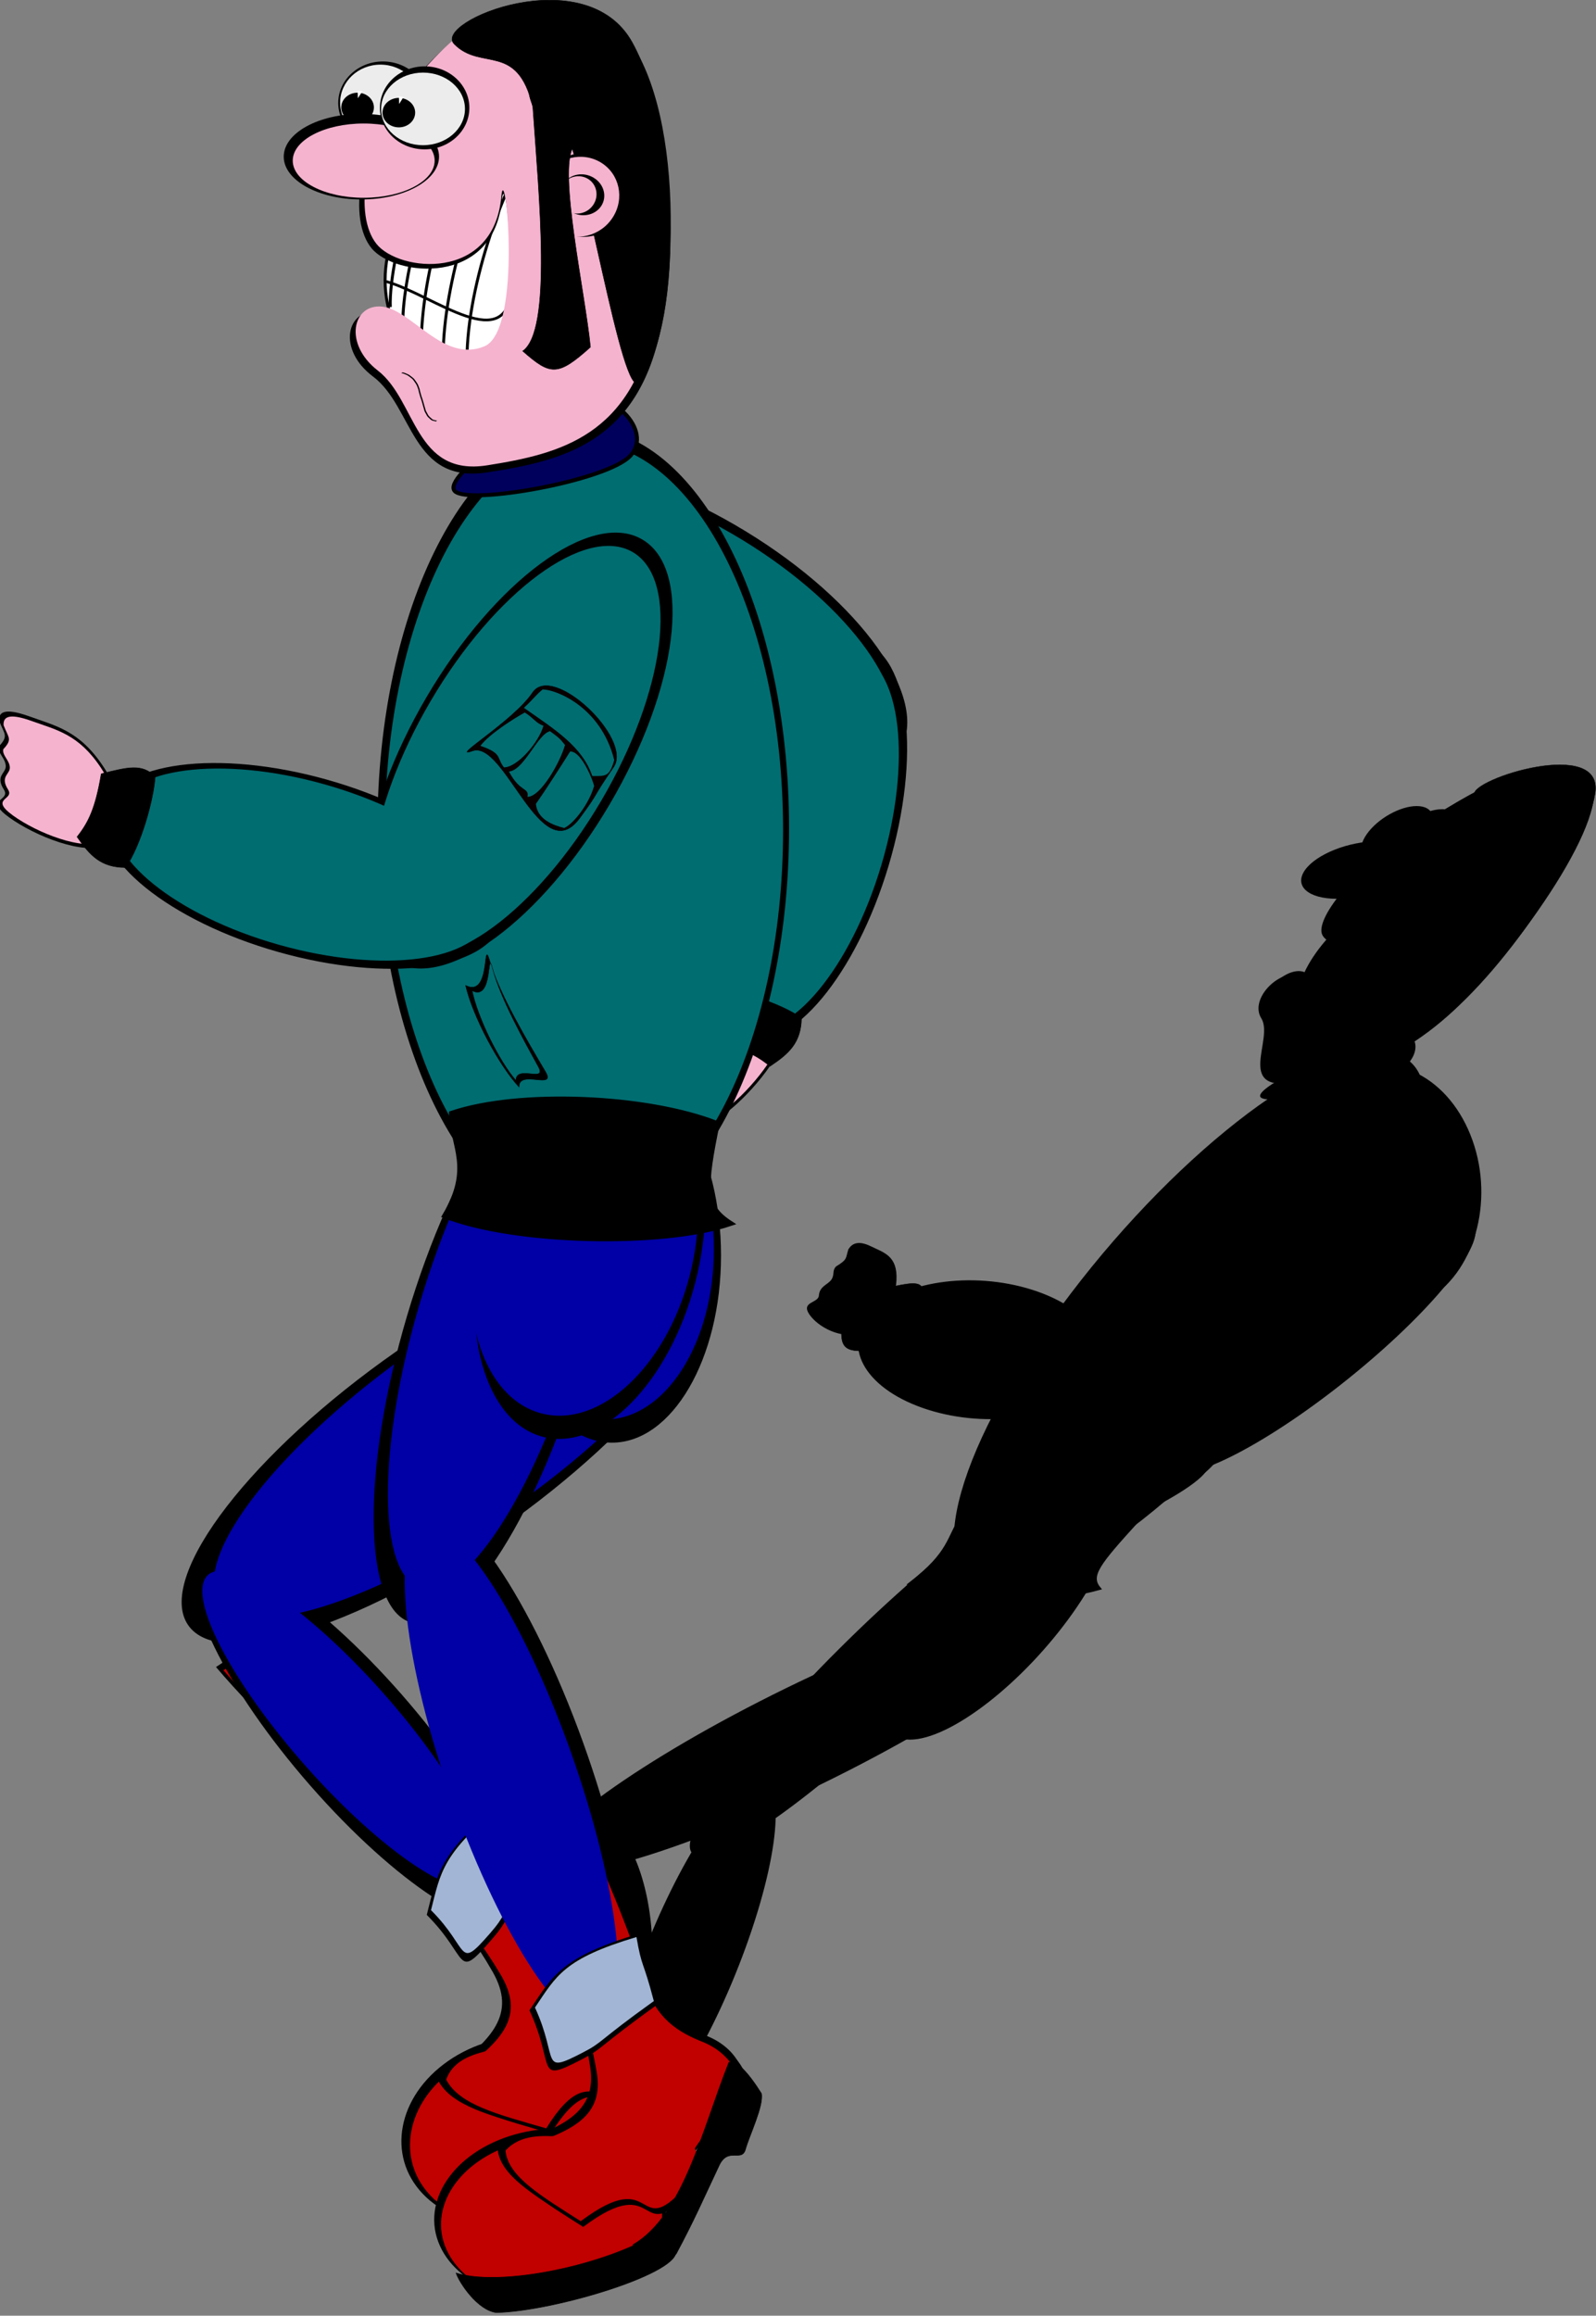 <?xml version="1.0" encoding="UTF-8" standalone="no"?>
<!-- Created with Inkscape (http://www.inkscape.org/) -->
<svg
    xmlns:inkscape="http://www.inkscape.org/namespaces/inkscape"
    xmlns:rdf="http://www.w3.org/1999/02/22-rdf-syntax-ns#"
    xmlns="http://www.w3.org/2000/svg"
    xmlns:cc="http://creativecommons.org/ns#"
    xmlns:dc="http://purl.org/dc/elements/1.1/"
    xmlns:sodipodi="http://sodipodi.sourceforge.net/DTD/sodipodi-0.dtd"
    id="svg2"
    sodipodi:docname="_svgclean2.svg"
    viewBox="0 0 649.11 941.35"
    sodipodi:version="0.32"
    version="1.1"
    inkscape:version="0.48.3.1 r9886"
  >
  <rect x="0" y="0" width="649.11" height="941.35" fill="#808080" stroke="none"/>
  <sodipodi:namedview
      id="base"
      bordercolor="#666666"
      inkscape:pageshadow="2"
      inkscape:window-y="0"
      pagecolor="#ffffff"
      inkscape:window-height="645"
      inkscape:window-maximized="0"
      inkscape:zoom="0.70710678"
      inkscape:window-x="0"
      showgrid="false"
      borderopacity="1.0"
      inkscape:current-layer="layer1"
      inkscape:cx="547.63968"
      inkscape:cy="560.22855"
      showguides="true"
      inkscape:guide-bbox="true"
      inkscape:window-width="674"
      inkscape:pageopacity="0.0"
      inkscape:document-units="px"
    >
    <sodipodi:guide
        id="guide7883"
        position="-38.576,1032.856"
        orientation="horizontal"
    />
  </sodipodi:namedview
  >
  <g
      id="layer1"
      inkscape:label="Ebene 1"
      inkscape:groupmode="layer"
      transform="translate(-38.576 -89.872)"
    >
    <g
        id="g3839"
        transform="matrix(1.319,0,0,1.319,-219.41,-329)"
      >
      <g
          id="g23433"
          style="fill:#000000"
          transform="matrix(.486 0 -.344 .486 515.12 528.32)"
        >
        <path
            id="path23435"
            sodipodi:rx="125"
            sodipodi:ry="308.57144"
            style="fill:#000000"
            sodipodi:type="arc"
            d="m1595.7 2198.1c0 170.42-55.964 308.57-125 308.57s-125-138.15-125-308.57 55.964-308.57 125-308.57 125 138.15 125 308.57z"
            transform="matrix(.156 -.155 .213 .244 -413.92 486.7)"
            sodipodi:cy="2198.0764"
            sodipodi:cx="1470.7142"
        />
        <g
            id="g23437"
            style="fill:#000000"
            transform="matrix(.16 .278 -.252 .176 819.79 17.446)"
          >
          <path
              id="path23439"
              sodipodi:rx="125"
              sodipodi:ry="308.57144"
              style="fill:#000000"
              sodipodi:type="arc"
              d="m1595.7 2198.1c0 170.42-55.964 308.57-125 308.57s-125-138.15-125-308.57 55.964-308.57 125-308.57 125 138.15 125 308.57z"
              transform="matrix(1.099,0,0,1.436,-835.94,-698.06)"
              sodipodi:cy="2198.0764"
              sodipodi:cx="1470.7142"
          />
          <path
              id="path23441"
              sodipodi:rx="125"
              sodipodi:ry="308.57144"
              style="fill:#000000"
              sodipodi:type="arc"
              d="m1595.7 2198.1c0 170.42-55.964 308.57-125 308.57s-125-138.15-125-308.57 55.964-308.57 125-308.57 125 138.15 125 308.57z"
              transform="matrix(.993 0 0 1.344 -681.32 -521.9)"
              sodipodi:cy="2198.0764"
              sodipodi:cx="1470.7142"
          />
        </g
        >
        <g
            id="g23443"
            style="fill:#000000"
            transform="matrix(.159 -.141 .27 .254 -919.37 342.1)"
          >
          <g
              id="g23445"
              style="fill:#000000"
            >
            <path
                id="path23447"
                sodipodi:rx="411.42856"
                sodipodi:ry="380"
                style="fill:#000000"
                sodipodi:type="arc"
                d="m4114.3 1820.9c0 209.87-184.2 380-411.43 380s-411.43-170.13-411.43-380 184.2-380 411.43-380 411.43 170.13 411.43 380z"
                transform="matrix(.363 .025 -.018 .198 776.12 3055.6)"
                sodipodi:cy="1820.9336"
                sodipodi:cx="3702.8572"
            />
            <path
                id="path23449"
                sodipodi:rx="411.42856"
                sodipodi:ry="380"
                style="fill:#000000"
                sodipodi:type="arc"
                d="m4114.3 1820.9c0 209.87-184.2 380-411.43 380s-411.43-170.13-411.43-380 184.2-380 411.43-380 411.43 170.13 411.43 380z"
                transform="matrix(.346 .024 -.017 .19 835.71 3078.7)"
                sodipodi:cy="1820.9336"
                sodipodi:cx="3702.8572"
            />
          </g
          >
          <path
              id="path23451"
              inkscape:connector-curvature="0"
              sodipodi:nodetypes="ccccc"
              style="fill-rule:evenodd;stroke:#000000;stroke-width:.551px;fill:#000000"
              d="m1940.4 3525.5c49.8 28.6 206.1 44.6 283.2 30 6.2 5.6-6 1.4-9.8 22.1s-180.5 10.4-250.3-7.5c-20.7-7.9-25.3-35.6-23.1-44.6z"
          />
          <g
              id="g23453"
              style="fill:#000000"
              transform="translate(214.87,122.52)"
            >
            <path
                id="path23455"
                inkscape:connector-curvature="0"
                sodipodi:nodetypes="cccscc"
                style="fill-rule:evenodd;fill:#000000"
                d="m1850.8 3317.3c57-17.2 101.8 35.7 119.9-0.9 36.2-6.4 71.1 27.9 84.3 25.3 29.9 20.5 27.2 49.6-6.6 60.4-106.3 34-23.1-25.8-152.4-4-31.7-33.6-58.1-59.2-45.2-80.8z"
            />
            <path
                id="path23457"
                inkscape:connector-curvature="0"
                sodipodi:nodetypes="csccssscs"
                style="fill-rule:evenodd;fill:#000000"
                d="m1858.2 3316.6c85.8 5.7 132.7 2 152-34.6 52.5-99.9 24.2-218.2 44.4-323.5l107.5 8.9s-2.7 174.3-30.9 257.6c-11.6 34.4 11.3 53.1 34.2 67.8 32.3 20.7 30.7 53.3-6.8 60.5-46.5 8.8-98.1 31.9-98.1 31.9s-252-71.9-202.3-68.6z"
            />
            <path
                id="path23459"
                inkscape:connector-curvature="0"
                sodipodi:nodetypes="csccssscs"
                style="fill-rule:evenodd;fill:#000000"
                d="m1859.5 3322.5c85.8 5.7 132.7 2 152-34.6 52.5-99.9 24.2-218.2 44.4-323.5l107.4 8.9s-2.6 174.3-30.8 257.6c-11.6 34.4 11.3 53.1 34.2 67.8 32.3 20.7 30.6 53.3-6.8 60.5-46.5 8.8-98.1 31.9-98.1 31.9s-252-71.9-202.3-68.6z"
            />
            <path
                id="path23461"
                inkscape:connector-curvature="0"
                sodipodi:nodetypes="csccssscs"
                style="fill-rule:evenodd;fill:#000000"
                d="m1874.1 3322.8c79.4 5.3 122.9 1.3 141-35.3 49.3-99.9 23.9-218 43.3-323.2l99.4 8.4s-3.6 174-30.2 257.3c-11 34.4 10 53 31.1 67.5 29.9 20.5 28.1 53.1-6.6 60.4-43.1 9.1-91.1 32.4-91.1 32.4s-232.9-70.5-186.9-67.5z"
            />
            <path
                id="path23463"
                inkscape:connector-curvature="0"
                sodipodi:nodetypes="cccscc"
                style="fill-rule:evenodd;fill:#000000"
                d="m1858.7 3326.3c57-17.2 101.8 35.7 119.9-0.9 36.2-6.4 71.1 27.9 84.3 25.3 29.9 20.5 27.2 49.6-6.6 60.4-106.3 34-23.1-25.8-152.4-4-31.7-33.6-58.1-59.3-45.2-80.8z"
            />
            <path
                id="path23465"
                inkscape:connector-curvature="0"
                sodipodi:nodetypes="cccscc"
                style="fill-rule:evenodd;fill:#000000"
                d="m1859.2 3320.9c57-17.2 101.9 35.7 120-0.9 36.2-6.4 71.1 27.9 84.3 25.3 29.8 20.5 27.2 49.6-6.7 60.4-106.2 34-23-25.8-152.3-4-31.7-33.6-58.1-59.2-45.3-80.8z"
            />
          </g
          >
          <path
              id="path23467"
              inkscape:connector-curvature="0"
              sodipodi:nodetypes="cccsccc"
              style="fill-rule:evenodd;stroke:#000000;stroke-width:.568px;fill:#000000"
              d="m2166.5 3560c77.1-7.3 151.3-69 225.3-115.1 10.1 0.3 16.5 12.7 19.4 35.3-4.5 10.5-40.4 29.9-53.1 39.5-12.8 9.6-19-7.7-40.9 4.4-42.1 23.3-61.6 35-105.2 57-22.8 6.2-37.9-13.7-45.5-21.1z"
          />
        </g
        >
        <path
            id="path23469"
            sodipodi:rx="125"
            sodipodi:ry="308.57144"
            style="fill:#000000"
            sodipodi:type="arc"
            d="m1595.7 2198.1c0 170.42-55.964 308.57-125 308.57s-125-138.15-125-308.57 55.964-308.57 125-308.57 125 138.15 125 308.57z"
            transform="matrix(.129 -.129 .19 .214 -326.28 510.52)"
            sodipodi:cy="2198.0764"
            sodipodi:cx="1470.7142"
        />
        <g
            id="g23471"
            style="fill:#000000"
            transform="matrix(.306 -.145 .196 .226 38.574 180.31)"
          >
          <path
              id="path23473"
              style="fill-rule:evenodd;fill:#000000"
              d="m297.25 1559.3c45.32 16.5 60.2 46.3 37.06 74.4-23.15 28-94.03 48.2-134.48 50.4s-4.36-17.6-18.33-23c-17.66-6.8-3.66-18-7.87-25.1s-15.88-5.6-16.82-13.2c8.19-18.8 1.68-16.2-10.49-25.4-4.02-7.4-0.67-16.8 36.23-28.4 37.45-11.7 69.38-26.1 114.7-9.7z"
              sodipodi:nodetypes="cssssccss"
              inkscape:transform-center-y="-21.063722"
              inkscape:connector-curvature="0"
          />
          <path
              id="path23475"
              style="fill-rule:evenodd;fill:#000000"
              d="m294.97 1562.5c42.39 15.4 56.3 43.3 34.65 69.5-21.64 26.2-87.94 45.1-125.76 47.2-37.83 2-4.08-16.4-17.15-21.5-16.51-6.4-3.42-16.8-7.35-23.5-3.94-6.6-14.86-5.2-15.74-12.3 7.66-17.6 1.58-15.1-9.8-23.7-3.76-7-0.63-15.8 33.87-26.6 35.03-11 64.9-24.5 107.28-9.1z"
              sodipodi:nodetypes="cssssccss"
              inkscape:transform-center-y="-19.699422"
              inkscape:connector-curvature="0"
          />
        </g
        >
        <path
            id="path23477"
            sodipodi:rx="125"
            sodipodi:ry="308.57144"
            style="fill:#000000"
            sodipodi:type="arc"
            d="m1595.7 2198.1c0 170.42-55.964 308.57-125 308.57s-125-138.15-125-308.57 55.964-308.57 125-308.57 125 138.15 125 308.57z"
            transform="matrix(.372 0 0 .26 -153.35 17.803)"
            sodipodi:cy="2198.0764"
            sodipodi:cx="1470.7142"
        />
        <path
            id="path23479"
            sodipodi:rx="125"
            sodipodi:ry="308.57144"
            style="fill:#000000"
            sodipodi:type="arc"
            d="m1595.7 2198.1c0 170.42-55.964 308.57-125 308.57s-125-138.15-125-308.57 55.964-308.57 125-308.57 125 138.15 125 308.57z"
            transform="matrix(.372 0 0 .236 -156.4 66.99)"
            sodipodi:cy="2198.0764"
            sodipodi:cx="1470.7142"
        />
        <g
            id="g23481"
            style="fill:#000000"
            transform="matrix(.189 -.21 .21 .189 -193.52 421.65)"
          >
          <g
              id="g23483"
              style="fill:#000000"
            >
            <path
                id="path23485"
                sodipodi:rx="150"
                sodipodi:ry="350"
                style="stroke:#000000;stroke-width:6;fill:#000000"
                sodipodi:type="arc"
                d="m1040 1679.5c0 193.3-67.157 350-150 350s-150-156.7-150-350 67.157-350 150-350 150 156.7 150 350z"
                transform="matrix(.226 .859 -.859 .226 2834.2 617.01)"
                sodipodi:cy="1679.505"
                sodipodi:cx="890"
            />
            <path
                id="path23487"
                sodipodi:rx="150"
                sodipodi:ry="350"
                style="stroke:#000000;stroke-width:6;fill:#000000"
                sodipodi:type="arc"
                d="m1040 1679.5c0 193.3-67.157 350-150 350s-150-156.7-150-350 67.157-350 150-350 150 156.7 150 350z"
                transform="matrix(1.053,0,0,1.053,848.37,-324.07)"
                sodipodi:cy="1679.505"
                sodipodi:cx="890"
            />
            <path
                id="path23489"
                sodipodi:rx="150"
                sodipodi:ry="350"
                style="fill:#000000"
                sodipodi:type="arc"
                d="m1040 1679.5c0 193.3-67.157 350-150 350s-150-156.7-150-350 67.157-350 150-350 150 156.7 150 350z"
                transform="translate(892.86,-232.86)"
                sodipodi:cy="1679.505"
                sodipodi:cx="890"
            />
            <path
                id="path23491"
                sodipodi:rx="150"
                sodipodi:ry="350"
                style="fill:#000000"
                sodipodi:type="arc"
                d="m1040 1679.5c0 193.3-67.157 350-150 350s-150-156.7-150-350 67.157-350 150-350 150 156.7 150 350z"
                transform="matrix(.215 .816 -.816 .215 2769.3 672.9)"
                sodipodi:cy="1679.505"
                sodipodi:cx="890"
            />
          </g
          >
          <path
              id="path23493"
              inkscape:connector-curvature="0"
              sodipodi:nodetypes="ccccc"
              style="fill-rule:evenodd;stroke:#000000;stroke-width:.926px;fill:#000000"
              d="m1257.9 1796c19 49.8 20.7 73.5 16.9 101 31.1 14.5 54.5 21.6 86.9 2.8 3.2-39.3-14.8-108.6-31.1-141.4-27.1-7.9-43.6 9-72.7 37.6z"
          />
        </g
        >
        <g
            id="g23495"
            style="fill:#000000"
            transform="matrix(.265 .216 -.114 .342 277.93 -219.38)"
          >
          <path
              id="path23497"
              style="fill-rule:evenodd;fill:#000000"
              d="m297.25 1559.3c45.32 16.5 60.2 46.3 37.06 74.4-23.15 28-94.03 48.2-134.48 50.4s-4.36-17.6-18.33-23c-17.66-6.8-3.66-18-7.87-25.1s-15.88-5.6-16.82-13.2c8.19-18.8 1.68-16.2-10.49-25.4-4.02-7.4-0.67-16.8 36.23-28.4 37.45-11.7 69.38-26.1 114.7-9.7z"
              sodipodi:nodetypes="cssssccss"
              inkscape:transform-center-y="-21.063722"
              inkscape:connector-curvature="0"
          />
          <path
              id="path23499"
              style="fill-rule:evenodd;fill:#000000"
              d="m294.97 1562.5c42.39 15.4 56.3 43.3 34.65 69.5-21.64 26.2-87.94 45.1-125.76 47.2-37.83 2-4.08-16.4-17.15-21.5-16.51-6.4-3.42-16.8-7.35-23.5-3.94-6.6-14.86-5.2-15.74-12.3 7.66-17.6 1.58-15.1-9.8-23.7-3.76-7-0.63-15.8 33.87-26.6 35.03-11 64.9-24.5 107.28-9.1z"
              sodipodi:nodetypes="cssssccss"
              inkscape:transform-center-y="-19.699422"
              inkscape:connector-curvature="0"
          />
        </g
        >
        <path
            id="path23501"
            inkscape:connector-curvature="0"
            sodipodi:nodetypes="ccccc"
            style="fill-rule:evenodd;stroke:#000000;stroke-width:.261px;fill:#000000"
            d="m336.62 511.92c12.38 8.57 16.55 13.82 20.04 20.83 9.55-1.59 16.15-3.66 20.7-13.23-5.54-9.65-20.77-22.91-29.81-27.97-7.57 2.49-8.72 9.07-10.93 20.37z"
        />
        <path
            id="path23503"
            sodipodi:rx="125"
            sodipodi:ry="308.57144"
            style="fill:#000000"
            sodipodi:type="arc"
            d="m1595.7 2198.1c0 170.42-55.964 308.57-125 308.57s-125-138.15-125-308.57 55.964-308.57 125-308.57 125 138.15 125 308.57z"
            transform="matrix(.297 .088 -.115 .388 161.12 -359.04)"
            sodipodi:cy="2198.0764"
            sodipodi:cx="1470.7142"
        />
        <path
            id="path23505"
            sodipodi:rx="125"
            sodipodi:ry="308.57144"
            style="fill:#000000"
            sodipodi:type="arc"
            d="m1595.7 2198.1c0 170.42-55.964 308.57-125 308.57s-125-138.15-125-308.57 55.964-308.57 125-308.57 125 138.15 125 308.57z"
            transform="matrix(.221 -.096 .13 .362 -257.61 153.05)"
            sodipodi:cy="2198.0764"
            sodipodi:cx="1470.7142"
        />
        <path
            id="path23507"
            sodipodi:rx="125"
            sodipodi:ry="308.57144"
            style="fill:#000000"
            sodipodi:type="arc"
            d="m1595.7 2198.1c0 170.42-55.964 308.57-125 308.57s-125-138.15-125-308.57 55.964-308.57 125-308.57 125 138.15 125 308.57z"
            transform="matrix(.269 .08 -.108 .364 188.81 -298.95)"
            sodipodi:cy="2198.0764"
            sodipodi:cx="1470.7142"
        />
        <g
            id="g23509"
            style="fill:#000000"
            transform="matrix(.273 .071 -.071 .273 534.36 -61.66)"
          >
          <path
              id="path23511"
              sodipodi:rx="125"
              sodipodi:ry="308.57144"
              style="fill:#000000"
              sodipodi:type="arc"
              d="m1595.7 2198.1c0 170.42-55.964 308.57-125 308.57s-125-138.15-125-308.57 55.964-308.57 125-308.57 125 138.15 125 308.57z"
              transform="matrix(1.319 0 0 .92 -1873.6 338)"
              sodipodi:cy="2198.0764"
              sodipodi:cx="1470.7142"
          />
          <path
              id="path23513"
              sodipodi:rx="125"
              sodipodi:ry="308.57144"
              style="fill:#000000"
              sodipodi:type="arc"
              d="m1595.7 2198.1c0 170.42-55.964 308.57-125 308.57s-125-138.15-125-308.57 55.964-308.57 125-308.57 125 138.15 125 308.57z"
              transform="matrix(1.319 0 0 .837 -1884.4 512.25)"
              sodipodi:cy="2198.0764"
              sodipodi:cx="1470.7142"
          />
        </g
        >
        <g
            id="g23515"
            style="fill:#000000"
            transform="matrix(.207 -.237 .215 .228 -520.43 293.68)"
          >
          <path
              id="path23517"
              inkscape:connector-curvature="0"
              sodipodi:nodetypes="ccccc"
              style="fill-rule:evenodd;fill:#000000"
              d="m678.8 3239.9c2.43 83-34.21 89.3 39.57 89.4 36.66 0.1 26.13-4.2 132.25-18.8 9.88-60.7 2.65-49.1 14.17-93.5-115.66-20.5-136.7-3.5-185.99 22.9z"
          />
          <path
              id="path23519"
              inkscape:connector-curvature="0"
              sodipodi:nodetypes="ccccc"
              style="fill-rule:evenodd;fill:#000000"
              d="m687.45 3240c2.24 76.1-31.34 81.9 36.26 82 33.59 0 23.94-3.9 121.17-17.3 9.06-55.6 2.43-45 12.99-85.7-105.98-18.7-125.25-3.2-170.42 21z"
          />
        </g
        >
        <g
            id="g23521"
            style="fill:#000000"
            transform="matrix(.209 -.085 .161 .309 -627.05 71.367)"
          >
          <g
              id="g23523"
              style="fill:#000000"
            >
            <path
                id="path23525"
                sodipodi:rx="411.42856"
                sodipodi:ry="380"
                style="fill:#000000"
                sodipodi:type="arc"
                d="m4114.3 1820.9c0 209.87-184.2 380-411.43 380s-411.43-170.13-411.43-380 184.2-380 411.43-380 411.43 170.13 411.43 380z"
                transform="matrix(.363 .025 -.018 .198 776.12 3055.6)"
                sodipodi:cy="1820.9336"
                sodipodi:cx="3702.8572"
            />
            <path
                id="path23527"
                sodipodi:rx="411.42856"
                sodipodi:ry="380"
                style="fill:#000000"
                sodipodi:type="arc"
                d="m4114.3 1820.9c0 209.87-184.2 380-411.43 380s-411.43-170.13-411.43-380 184.2-380 411.43-380 411.43 170.13 411.43 380z"
                transform="matrix(.346 .024 -.017 .19 835.71 3078.7)"
                sodipodi:cy="1820.9336"
                sodipodi:cx="3702.8572"
            />
          </g
          >
          <path
              id="path23529"
              inkscape:connector-curvature="0"
              sodipodi:nodetypes="ccccc"
              style="fill-rule:evenodd;stroke:#000000;stroke-width:.551px;fill:#000000"
              d="m1940.4 3525.5c49.8 28.6 206.1 44.6 283.2 30 6.2 5.6-6 1.4-9.8 22.1s-180.5 10.4-250.3-7.5c-20.7-7.9-25.3-35.6-23.1-44.6z"
          />
          <g
              id="g23531"
              style="fill:#000000"
              transform="translate(214.87,122.52)"
            >
            <path
                id="path23533"
                inkscape:connector-curvature="0"
                sodipodi:nodetypes="cccscc"
                style="fill-rule:evenodd;fill:#000000"
                d="m1850.8 3317.3c57-17.2 101.8 35.7 119.9-0.9 36.2-6.4 71.1 27.9 84.3 25.3 29.9 20.5 27.2 49.6-6.6 60.4-106.3 34-23.1-25.8-152.4-4-31.7-33.6-58.1-59.2-45.2-80.8z"
            />
            <path
                id="path23535"
                inkscape:connector-curvature="0"
                sodipodi:nodetypes="csccssscs"
                style="fill-rule:evenodd;fill:#000000"
                d="m1858.2 3316.6c85.8 5.7 132.7 2 152-34.6 52.5-99.9 24.2-218.2 44.4-323.5l107.5 8.9s-2.7 174.3-30.9 257.6c-11.6 34.4 11.3 53.1 34.2 67.8 32.3 20.7 30.7 53.3-6.8 60.5-46.5 8.8-98.1 31.9-98.1 31.9s-252-71.9-202.3-68.6z"
            />
            <path
                id="path23537"
                inkscape:connector-curvature="0"
                sodipodi:nodetypes="csccssscs"
                style="fill-rule:evenodd;fill:#000000"
                d="m1859.5 3322.5c85.8 5.7 132.7 2 152-34.6 52.5-99.9 24.2-218.2 44.4-323.5l107.4 8.9s-2.6 174.3-30.8 257.6c-11.6 34.4 11.3 53.1 34.2 67.8 32.3 20.7 30.6 53.3-6.8 60.5-46.5 8.8-98.1 31.9-98.1 31.9s-252-71.9-202.3-68.6z"
            />
            <path
                id="path23539"
                inkscape:connector-curvature="0"
                sodipodi:nodetypes="csccssscs"
                style="fill-rule:evenodd;fill:#000000"
                d="m1874.1 3322.8c79.4 5.3 122.9 1.3 141-35.3 49.3-99.9 23.9-218 43.3-323.2l99.4 8.4s-3.6 174-30.2 257.3c-11 34.4 10 53 31.1 67.5 29.9 20.5 28.1 53.1-6.6 60.4-43.1 9.1-91.1 32.4-91.1 32.4s-232.9-70.5-186.9-67.5z"
            />
            <path
                id="path23541"
                inkscape:connector-curvature="0"
                sodipodi:nodetypes="cccscc"
                style="fill-rule:evenodd;fill:#000000"
                d="m1858.7 3326.3c57-17.2 101.8 35.7 119.9-0.9 36.2-6.4 71.1 27.9 84.3 25.3 29.9 20.5 27.2 49.6-6.6 60.4-106.3 34-23.1-25.8-152.4-4-31.7-33.6-58.1-59.3-45.2-80.8z"
            />
            <path
                id="path23543"
                inkscape:connector-curvature="0"
                sodipodi:nodetypes="cccscc"
                style="fill-rule:evenodd;fill:#000000"
                d="m1859.2 3320.9c57-17.2 101.9 35.7 120-0.9 36.2-6.4 71.1 27.9 84.3 25.3 29.8 20.5 27.2 49.6-6.7 60.4-106.2 34-23-25.8-152.3-4-31.7-33.6-58.1-59.2-45.3-80.8z"
            />
          </g
          >
          <path
              id="path23545"
              inkscape:connector-curvature="0"
              sodipodi:nodetypes="cccsccc"
              style="fill-rule:evenodd;stroke:#000000;stroke-width:.568px;fill:#000000"
              d="m2166.5 3560c77.1-7.3 151.3-69 225.3-115.1 10.1 0.3 16.5 12.7 19.4 35.3-4.5 10.5-40.4 29.9-53.1 39.5-12.8 9.6-19-7.7-40.9 4.4-42.1 23.3-61.6 35-105.2 57-22.8 6.2-37.9-13.7-45.5-21.1z"
          />
        </g
        >
        <path
            id="path23547"
            sodipodi:rx="125"
            sodipodi:ry="308.57144"
            style="fill:#000000"
            sodipodi:type="arc"
            d="m1595.7 2198.1c0 170.42-55.964 308.57-125 308.57s-125-138.15-125-308.57 55.964-308.57 125-308.57 125 138.15 125 308.57z"
            transform="matrix(.201 -.087 .124 .346 -214.7 179.65)"
            sodipodi:cy="2198.0764"
            sodipodi:cx="1470.7142"
        />
        <g
            id="g23549"
            style="fill:#000000"
            transform="matrix(.27 -.141 .128 .297 -226.29 34.36)"
          >
          <path
              id="path23551"
              inkscape:connector-curvature="0"
              sodipodi:nodetypes="ccccc"
              style="fill-rule:evenodd;fill:#000000"
              d="m640.06 3239c2.44 83-34.2 89.3 39.58 89.4 36.66 0 26.13-4.2 132.25-18.8 9.88-60.8 2.65-49.2 14.17-93.6-115.67-20.4-136.7-3.4-186 23z"
          />
          <path
              id="path23553"
              inkscape:connector-curvature="0"
              sodipodi:nodetypes="ccccc"
              style="fill-rule:evenodd;fill:#000000"
              d="m648.72 3239.1c2.24 76-31.34 81.8 36.26 81.9 33.59 0.1 23.94-3.8 121.17-17.2 9.06-55.7 2.43-45.1 12.99-85.7-105.98-18.8-125.25-3.2-170.42 21z"
          />
        </g
        >
        <g
            id="g23555"
            style="fill:#000000"
            transform="matrix(.308 0 0 .293 -62.583 9.829)"
          >
          <path
              id="path23557"
              sodipodi:rx="284.28571"
              sodipodi:ry="567.14288"
              style="stroke:#000000;stroke-width:6;fill:#000000"
              sodipodi:type="arc"
              d="m1111.4 1830.9c0 313.22-127.28 567.14-284.29 567.14s-284.29-253.92-284.29-567.14 127.28-567.14 284.29-567.14 284.29 253.92 284.29 567.14z"
              transform="matrix(.995 0 0 1.021 624.23 -524.12)"
              sodipodi:cy="1830.9336"
              sodipodi:cx="827.14288"
          />
          <path
              id="path23559"
              sodipodi:rx="284.28571"
              sodipodi:ry="567.14288"
              style="stroke:#000000;stroke-width:6;fill:#000000"
              sodipodi:type="arc"
              d="m1111.4 1830.9c0 313.22-127.28 567.14-284.29 567.14s-284.29-253.92-284.29-567.14 127.28-567.14 284.29-567.14 284.29 253.92 284.29 567.14z"
              transform="matrix(.983 0 0 1 635.19 -482.94)"
              sodipodi:cy="1830.9336"
              sodipodi:cx="827.14288"
          />
        </g
        >
        <path
            id="path23561"
            inkscape:connector-curvature="0"
            sodipodi:nodetypes="csss"
            style="fill-rule:evenodd;stroke:#000000;stroke-width:1.694;fill:#000000"
            d="m327.87 261.06c-5.99-6.04 35.52-34.69 51.19-39.42 15.66-4.73 33.61 13.41 23.93 24.19s-69.14 21.28-75.12 15.23z"
        />
        <path
            id="path23563"
            inkscape:connector-curvature="0"
            sodipodi:nodetypes="ccccc"
            style="fill-rule:evenodd;stroke:#000000;stroke-width:2.145;fill:#000000"
            d="m326.44 526.87c0.47 14.22 9.3 23.24-2.87 43.75 29.82 11.76 93.04 13.13 122.14 3.28-11.93-7.65-11.21-15.58-5.73-42.65-29.81-11.76-84.44-14.22-113.54-4.38z"
        />
        <g
            id="g23565"
            style="fill:#000000"
            transform="matrix(.243 .143 -.143 .243 128.03 -233.42)"
          >
          <g
              id="g23567"
              style="fill:#000000"
            >
            <path
                id="path23569"
                sodipodi:rx="150"
                sodipodi:ry="350"
                style="stroke:#000000;stroke-width:6;fill:#000000"
                sodipodi:type="arc"
                d="m1040 1679.5c0 193.3-67.157 350-150 350s-150-156.7-150-350 67.157-350 150-350 150 156.7 150 350z"
                transform="matrix(.226 .859 -.859 .226 2834.2 617.01)"
                sodipodi:cy="1679.505"
                sodipodi:cx="890"
            />
            <path
                id="path23571"
                sodipodi:rx="150"
                sodipodi:ry="350"
                style="stroke:#000000;stroke-width:6;fill:#000000"
                sodipodi:type="arc"
                d="m1040 1679.5c0 193.3-67.157 350-150 350s-150-156.7-150-350 67.157-350 150-350 150 156.7 150 350z"
                transform="matrix(1.053,0,0,1.053,848.37,-324.07)"
                sodipodi:cy="1679.505"
                sodipodi:cx="890"
            />
            <path
                id="path23573"
                sodipodi:rx="150"
                sodipodi:ry="350"
                style="fill:#000000"
                sodipodi:type="arc"
                d="m1040 1679.5c0 193.3-67.157 350-150 350s-150-156.7-150-350 67.157-350 150-350 150 156.7 150 350z"
                transform="translate(892.86,-232.86)"
                sodipodi:cy="1679.505"
                sodipodi:cx="890"
            />
            <path
                id="path23575"
                sodipodi:rx="150"
                sodipodi:ry="350"
                style="fill:#000000"
                sodipodi:type="arc"
                d="m1040 1679.5c0 193.3-67.157 350-150 350s-150-156.7-150-350 67.157-350 150-350 150 156.7 150 350z"
                transform="matrix(.215 .816 -.816 .215 2769.3 672.9)"
                sodipodi:cy="1679.505"
                sodipodi:cx="890"
            />
          </g
          >
          <path
              id="path23577"
              inkscape:connector-curvature="0"
              sodipodi:nodetypes="ccccc"
              style="fill-rule:evenodd;stroke:#000000;stroke-width:.926px;fill:#000000"
              d="m1257.9 1796c19 49.8 20.7 73.5 16.9 101 31.1 14.5 54.5 21.6 86.9 2.8 3.2-39.3-14.8-108.6-31.1-141.4-27.1-7.9-43.6 9-72.7 37.6z"
          />
        </g
        >
        <g
            id="g23579"
            style="fill:#000000"
            transform="matrix(.109 .13 -.135 .113 392.35 25.224)"
          >
          <path
              id="path23581"
              inkscape:connector-curvature="0"
              sodipodi:nodetypes="cssss"
              style="fill-rule:evenodd;stroke:#000000;stroke-width:1px;fill:#000000"
              d="m1325.7 1312.4c23.6 79.2-7.8 261.4 14.3 202.8 29.6-78.4 340.7 59.3 302.9-94.3-21.1-85.4-15-44.3-42.9-142.8-22.8-80.7-299.4-50.1-274.3 34.3z"
          />
          <path
              id="path23583"
              inkscape:connector-curvature="0"
              sodipodi:nodetypes="ccccc"
              style="fill-rule:evenodd;fill:#000000"
              d="m1351.2 1357.9c-5.7 28.6-16.4 98.6-7.9 134.3 50.8-29.3 47.9-11.4 79.3-10 21.5-24.3 9.3-102.8-15.7-138.5-16.4 10-32.8 6.4-55.7 14.2z"
          />
          <path
              id="path23585"
              inkscape:connector-curvature="0"
              sodipodi:nodetypes="ccccc"
              style="fill-rule:evenodd;fill:#000000"
              d="m1428.1 1340.1c-15 27.2 32.8 108.6 10.7 139.3 59.3 12.2 62.8-13.5 78.5 5 21.5-24.3-13.5-115-38.5-150.7-22.2-0.7-26.5 0.7-50.7 6.4z"
          />
          <path
              id="path23587"
              inkscape:connector-curvature="0"
              sodipodi:nodetypes="ccccc"
              style="fill-rule:evenodd;fill:#000000"
              d="m1499.5 1334.1c12.8 38.6 35 108.6 45 145.7 32.1 21.5 68.5 1.5 92.1-15 7.2-24.3-6.4-84.3-31.4-120 7.8 0-84.3-35-105.7-10.7z"
          />
          <path
              id="path23589"
              inkscape:connector-curvature="0"
              sodipodi:nodetypes="ccccc"
              style="fill-rule:evenodd;fill:#000000"
              d="m1336 1288.6c0 24.2 2.9 27.1 5 63.5 93.6-24.3 168.6-47.8 241.4-20.7 21.5-24.3 30-30 5-65.7-124.3-58.6-230-1.4-251.4 22.9z"
          />
        </g
        >
        <g
            id="g23591"
            style="fill:#000000"
            transform="matrix(-.168 -.032 .029 -.154 552.85 851.01)"
          >
          <path
              id="path23593"
              inkscape:connector-curvature="0"
              sodipodi:nodetypes="csscc"
              style="fill-rule:evenodd;stroke:#000000;stroke-width:1.158px;fill:#000000"
              d="m1502.2 1868.6c9.1 48.6-94.3 9.4-57.9 54.5 57.9 71.8 149.6 184.7 188.2 267.7 31.3 67-21.5-99.3 48.3-77.2-32.6-80.5-119.5-197.3-178.6-245z"
          />
          <path
              id="path23595"
              inkscape:connector-curvature="0"
              sodipodi:nodetypes="csscc"
              style="fill-rule:evenodd;stroke:#000000;stroke-width:1px;fill:#000000"
              d="m1512.8 1884.6c7.6 43.3-79 8.4-48.5 48.5 48.5 64 125.2 164.6 157.5 238.4 26.2 59.7-18-88.4 40.5-68.7-27.3-71.7-100.1-175.7-149.5-218.2z"
          />
        </g
        >
        <g
            id="g23597"
            style="fill:#000000"
            transform="matrix(.21 0 0 .191 68.854 47.239)"
          >
          <g
              id="g23599"
              style="fill:#000000"
            >
            <path
                id="path23601"
                sodipodi:rx="230"
                sodipodi:ry="210"
                style="stroke:#000000;stroke-width:6;fill:#000000"
                sodipodi:type="arc"
                d="m1545.7 710.93c0 115.98-102.97 210-230 210s-230-94.02-230-210 102.97-210 230-210 230 94.02 230 210z"
                transform="matrix(.999 0 0 1.236 10.479 -232.43)"
                sodipodi:cy="710.93359"
                sodipodi:cx="1315.7142"
            />
            <path
                id="path23603"
                inkscape:connector-curvature="0"
                sodipodi:nodetypes="cs"
                style="fill-rule:evenodd;stroke:#000000;stroke-width:6;fill:#000000"
                d="m1097.1 649.51c98.6 30.71 250 172.14 257.2 8.57"
            />
          </g
          >
          <path
              id="path23605"
              inkscape:connector-curvature="0"
              sodipodi:nodetypes="cs"
              style="fill-rule:evenodd;stroke:#000000;stroke-width:6;fill:#000000"
              d="m1134.3 795.22c-15.7-100 28.6-278.57 62.8-365.71"
          />
          <path
              id="path23607"
              inkscape:connector-curvature="0"
              sodipodi:nodetypes="cs"
              style="fill-rule:evenodd;stroke:#000000;stroke-width:6;fill:#000000"
              d="m1171.4 838.08c-13.5-124.29 32.2-335.72 82.9-434.29"
          />
          <path
              id="path23609"
              inkscape:connector-curvature="0"
              sodipodi:nodetypes="cs"
              style="fill-rule:evenodd;stroke:#000000;stroke-width:6;fill:#000000"
              d="m1217.1 872.36c-18.5-142.14 42.9-377.85 97.2-488.57"
          />
          <path
              id="path23611"
              inkscape:connector-curvature="0"
              sodipodi:nodetypes="cs"
              style="fill-rule:evenodd;stroke:#000000;stroke-width:6;fill:#000000"
              d="m1268.6 900.93c-27.9-150 42.1-391.42 100-508.57"
          />
          <path
              id="path23613"
              inkscape:connector-curvature="0"
              sodipodi:nodetypes="cs"
              style="fill-rule:evenodd;stroke:#000000;stroke-width:6;fill:#000000"
              d="m1105.7 706.65c-2.1-59.29 19.3-165 37.2-220"
          />
        </g
        >
        <path
            id="path23615"
            inkscape:connector-curvature="0"
            sodipodi:nodetypes="csssssssss"
            style="fill-rule:evenodd;fill:#000000"
            d="m292.29 157.31c10 12.18 52.22 16.47 55.66-20.48 1.65-17.71 9.66 57.75-7.51 64.76-18.29 7.47-32.52-15.91-45.65-17.16s-17.36 16.05-1.88 27.67c17.28 12.98 16.26 45.94 48.78 40.96 32.53-4.98 64.73-12.73 74.43-62.54 9.69-49.81 3.43-131.03-35.65-136.7-31.43-4.571-50.5 8.435-72.55 34.309-22.04 25.871-25.64 57.001-15.63 69.181z"
        />
        <path
            id="path23617"
            inkscape:connector-curvature="0"
            sodipodi:nodetypes="csssssssss"
            style="fill-rule:evenodd;fill:#000000"
            d="m294.37 155.43c9.59 12.03 50.07 16.27 53.37-20.23 1.58-17.5 9.26 57.05-7.2 63.98-17.54 7.38-31.18-15.72-43.78-16.95-12.59-1.23-16.64 15.85-1.79 27.33 16.56 12.82 15.59 45.39 46.77 40.47 31.18-4.93 62.06-12.58 71.36-61.79 9.29-49.21 3.29-129.44-34.18-135.05-30.13-4.515-48.42 8.334-69.56 33.896-21.14 25.564-24.59 56.314-14.99 68.344z"
        />
        <path
            id="path23619"
            inkscape:connector-curvature="0"
            sodipodi:nodetypes="cccsss"
            style="fill-rule:evenodd;stroke:#000000;stroke-width:.2px;fill:#000000"
            d="m327.6 70.063c11.56 11.729 26.99-1.094 33.59 26.792 3.5 2.182 8.98 14.065 13.19 9.845 8.54 9.29 25.01 117.9 32.38 107.71 19.19-26.52 16.79-108.81-3-144.89-19.79-36.092-85.56-8.997-76.16 0.543z"
        />
        <g
            id="g23621"
            style="fill:#000000"
            transform="matrix(.282 0 0 .282 -34.096 82.004)"
          >
          <path
              id="path23623"
              sodipodi:rx="75.714287"
              sodipodi:ry="78.571426"
              style="fill:#000000"
              sodipodi:type="arc"
              d="m457.14 325.22c0 43.394-33.898 78.571-75.714 78.571s-75.714-35.178-75.714-78.571c0-43.394 33.898-78.571 75.714-78.571s75.714 35.178 75.714 78.571z"
              transform="matrix(.893 0 0 .798 830.77 -212.75)"
              sodipodi:cy="325.21933"
              sodipodi:cx="381.42856"
          />
          <path
              id="path23625"
              sodipodi:rx="75.714287"
              sodipodi:ry="78.571426"
              style="fill:#000000"
              sodipodi:type="arc"
              d="m457.14 325.22c0 43.394-33.898 78.571-75.714 78.571s-75.714-35.178-75.714-78.571c0-43.394 33.898-78.571 75.714-78.571s75.714 35.178 75.714 78.571z"
              transform="matrix(.805 0 0 .731 860.56 -191.44)"
              sodipodi:cy="325.21933"
              sodipodi:cx="381.42856"
          />
          <path
              id="path23627"
              sodipodi:rx="30"
              sodipodi:ry="34.285713"
              style="stroke:#000000;stroke-width:6;fill:#000000"
              sodipodi:type="arc"
              d="m211.43 369.51c0 18.935-13.431 34.286-30 34.286s-30-15.35-30-34.286c0-18.935 13.431-34.286 30-34.286s30 15.35 30 34.286z"
              transform="matrix(.748 0 0 .597 997.34 -167.07)"
              sodipodi:cy="369.50504"
              sodipodi:cx="181.42857"
          />
        </g
        >
        <g
            id="g23629"
            style="fill:#000000"
            transform="matrix(.282 0 0 .282 14.052 84.827)"
          >
          <path
              id="path23631"
              sodipodi:rx="138.57143"
              sodipodi:ry="78.571426"
              style="fill:#000000"
              sodipodi:type="arc"
              d="m74.286 425.22c0 43.394-62.041 78.571-138.57 78.571-76.531 0-138.57-35.178-138.57-78.571 0-43.394 62.041-78.571 138.57-78.571 76.531 0 138.57 35.178 138.57 78.571z"
              transform="matrix(.847 0 0 .823 1023 -232.05)"
              sodipodi:cy="425.21933"
              sodipodi:cx="-64.285713"
          />
          <path
              id="path23633"
              sodipodi:rx="138.57143"
              sodipodi:ry="78.571426"
              style="fill:#000000"
              sodipodi:type="arc"
              d="m74.286 425.22c0 43.394-62.041 78.571-138.57 78.571-76.531 0-138.57-35.178-138.57-78.571 0-43.394 62.041-78.571 138.57-78.571 76.531 0 138.57 35.178 138.57 78.571z"
              transform="matrix(.774 0 0 .714 1021.8 -179.71)"
              sodipodi:cy="425.21933"
              sodipodi:cx="-64.285713"
          />
        </g
        >
        <g
            id="g23635"
            style="fill:#000000"
            transform="matrix(.282 0 0 .282 -57.485 45.308)"
          >
          <path
              id="path23637"
              sodipodi:rx="75.714287"
              sodipodi:ry="78.571426"
              style="fill:#000000"
              sodipodi:type="arc"
              d="m457.14 325.22c0 43.394-33.898 78.571-75.714 78.571s-75.714-35.178-75.714-78.571c0-43.394 33.898-78.571 75.714-78.571s75.714 35.178 75.714 78.571z"
              transform="matrix(.893 0 0 .798 976.49 -75.609)"
              sodipodi:cy="325.21933"
              sodipodi:cx="381.42856"
          />
          <path
              id="path23639"
              sodipodi:rx="75.714287"
              sodipodi:ry="78.571426"
              style="fill:#000000"
              sodipodi:type="arc"
              d="m457.14 325.22c0 43.394-33.898 78.571-75.714 78.571s-75.714-35.178-75.714-78.571c0-43.394 33.898-78.571 75.714-78.571s75.714 35.178 75.714 78.571z"
              transform="matrix(.837 0 0 .698 995.44 -41.503)"
              sodipodi:cy="325.21933"
              sodipodi:cx="381.42856"
          />
          <path
              id="path23641"
              sodipodi:rx="30"
              sodipodi:ry="34.285713"
              style="stroke:#000000;stroke-width:6;fill:#000000"
              sodipodi:type="arc"
              d="m211.43 369.51c0 18.935-13.431 34.286-30 34.286s-30-15.35-30-34.286c0-18.935 13.431-34.286 30-34.286s30 15.35 30 34.286z"
              transform="matrix(.748 0 0 .597 1142.4 -29.468)"
              sodipodi:cy="369.50504"
              sodipodi:cx="181.42857"
          />
        </g
        >
        <path
            id="path23643"
            style="fill-rule:evenodd;fill:#000000"
            inkscape:connector-curvature="0"
            d="m286.33 90.01 2.01 0.206-1.91 3.02-0.1-3.226z"
        />
        <path
            id="path23645"
            style="fill-rule:evenodd;fill:#000000"
            inkscape:connector-curvature="0"
            d="m303.95 92.43 2.02 0.206-1.92 3.02-0.1-3.226z"
        />
        <path
            id="path23647"
            style="fill:#000000"
            inkscape:connector-curvature="0"
            d="m305.45 210.32c0.72 0.04 1.34 0.42 2 0.65 0.88 0.31 1.5 0.92 2.21 1.44 0.86 0.58 1.32 1.45 1.9 2.25 0.61 0.83 0.88 1.82 1.24 2.75 0.19 1.07 0.52 2.11 0.82 3.16 0.35 0.89 0.61 1.8 0.88 2.71 0.2 0.88 0.49 1.74 0.74 2.61 0.11 0.86 0.66 1.56 1.04 2.32 0.38 0.88 1.19 1.4 1.85 2.06 0.6 0.49 1.44 0.47 2.14 0.69l-0.48 0.31c-0.71-0.23-1.56-0.22-2.16-0.71-0.67-0.67-1.49-1.19-1.86-2.09-0.39-0.76-0.94-1.46-1.05-2.32-0.25-0.87-0.54-1.73-0.74-2.61-0.27-0.91-0.53-1.82-0.88-2.71-0.3-1.05-0.63-2.09-0.82-3.16-0.36-0.93-0.62-1.91-1.23-2.74-0.58-0.79-1.03-1.66-1.89-2.24-0.72-0.48-1.32-1.14-2.2-1.42-0.66-0.22-1.27-0.61-1.99-0.63l0.48-0.32z"
        />
        <g
            id="g23649"
            style="fill:#000000"
            transform="matrix(.255 .121 -.121 .255 129.34 16.449)"
          >
          <path
              id="path23651"
              sodipodi:rx="138.57143"
              sodipodi:ry="78.571426"
              style="fill:#000000"
              sodipodi:type="arc"
              d="m74.286 425.22c0 43.394-62.041 78.571-138.57 78.571-76.531 0-138.57-35.178-138.57-78.571 0-43.394 62.041-78.571 138.57-78.571 76.531 0 138.57 35.178 138.57 78.571z"
              transform="matrix(.46 .047 -.105 .812 1064.2 -352.89)"
              sodipodi:cy="425.21933"
              sodipodi:cx="-64.285713"
          />
          <path
              id="path23653"
              sodipodi:rx="138.57143"
              sodipodi:ry="78.571426"
              style="fill:#000000"
              sodipodi:type="arc"
              d="m74.286 425.22c0 43.394-62.041 78.571-138.57 78.571-76.531 0-138.57-35.178-138.57-78.571 0-43.394 62.041-78.571 138.57-78.571 76.531 0 138.57 35.178 138.57 78.571z"
              transform="matrix(.429 .045 -.098 .776 1053.5 -331.74)"
              sodipodi:cy="425.21933"
              sodipodi:cx="-64.285713"
          />
          <g
              id="g23655"
              style="fill:#000000"
            >
            <path
                id="path23657"
                sodipodi:rx="138.57143"
                sodipodi:ry="78.571426"
                style="fill:#000000"
                sodipodi:type="arc"
                d="m74.286 425.22c0 43.394-62.041 78.571-138.57 78.571-76.531 0-138.57-35.178-138.57-78.571 0-43.394 62.041-78.571 138.57-78.571 76.531 0 138.57 35.178 138.57 78.571z"
                transform="matrix(.238 .023 -.054 .389 1025.8 -173.54)"
                sodipodi:cy="425.21933"
                sodipodi:cx="-64.285713"
            />
            <path
                id="path23659"
                sodipodi:rx="138.57143"
                sodipodi:ry="78.571426"
                style="fill:#000000"
                sodipodi:type="arc"
                d="m74.286 425.22c0 43.394-62.041 78.571-138.57 78.571-76.531 0-138.57-35.178-138.57-78.571 0-43.394 62.041-78.571 138.57-78.571 76.531 0 138.57 35.178 138.57 78.571z"
                transform="matrix(.2 .021 -.046 .363 1013.7 -159.41)"
                sodipodi:cy="425.21933"
                sodipodi:cx="-64.285713"
            />
          </g
          >
        </g
        >
        <path
            id="path23661"
            inkscape:connector-curvature="0"
            sodipodi:nodetypes="ccccc"
            style="fill-rule:evenodd;stroke:#000000;stroke-width:.217px;fill:#000000"
            d="m361.16 96.343c2.69 38.867 8.41 95.997-4.29 104.88 11.88 10.4 14.88 10.91 28.95-1.69-2.24-23.06-13.84-75.23-7.34-85.57-7.23-17.16-23.94-33.93-17.32-17.617z"
        />
      </g
      >
      <g
          id="g41924"
        >
        <g
            id="g40567"
            transform="matrix(.169 -.15 .287 .27 -1005.6 339.88)"
          >
          <g
              id="g40569"
            >
            <path
                id="path40571"
                sodipodi:rx="411.42856"
                sodipodi:ry="380"
                style="fill:#000000"
                sodipodi:type="arc"
                d="m4114.3 1820.9c0 209.87-184.2 380-411.43 380s-411.43-170.13-411.43-380 184.2-380 411.43-380 411.43 170.13 411.43 380z"
                transform="matrix(.363 .025 -.018 .198 776.12 3055.6)"
                sodipodi:cy="1820.9336"
                sodipodi:cx="3702.8572"
            />
            <path
                id="path40573"
                sodipodi:rx="411.42856"
                sodipodi:ry="380"
                style="fill:#c10000"
                sodipodi:type="arc"
                d="m4114.3 1820.9c0 209.87-184.2 380-411.43 380s-411.43-170.13-411.43-380 184.2-380 411.43-380 411.43 170.13 411.43 380z"
                transform="matrix(.346 .024 -.017 .19 835.71 3078.7)"
                sodipodi:cy="1820.9336"
                sodipodi:cx="3702.8572"
            />
          </g
          >
          <path
              id="path40575"
              inkscape:connector-curvature="0"
              sodipodi:nodetypes="ccccc"
              style="fill-rule:evenodd;stroke:#000000;stroke-width:.551px;fill:#000000"
              d="m1940.4 3525.5c49.8 28.6 206.1 44.6 283.2 30 6.2 5.6-6 1.4-9.8 22.1s-180.5 10.4-250.3-7.5c-20.7-7.9-25.3-35.6-23.1-44.6z"
          />
          <g
              id="g40577"
              transform="translate(214.87,122.52)"
            >
            <path
                id="path40579"
                inkscape:connector-curvature="0"
                sodipodi:nodetypes="cccscc"
                style="fill-rule:evenodd;fill:#000000"
                d="m1850.8 3317.3c57-17.2 101.8 35.7 119.9-0.9 36.2-6.4 71.1 27.9 84.3 25.3 29.9 20.5 27.2 49.6-6.6 60.4-106.3 34-23.1-25.8-152.4-4-31.7-33.6-58.1-59.2-45.2-80.8z"
            />
            <path
                id="path40581"
                inkscape:connector-curvature="0"
                sodipodi:nodetypes="csccssscs"
                style="fill-rule:evenodd;fill:#000000"
                d="m1858.2 3316.6c85.8 5.7 132.7 2 152-34.6 52.5-99.9 24.2-218.2 44.4-323.5l107.5 8.9s-2.7 174.3-30.9 257.6c-11.6 34.4 11.3 53.1 34.2 67.8 32.3 20.7 30.7 53.3-6.8 60.5-46.5 8.8-98.1 31.9-98.1 31.9s-252-71.9-202.3-68.6z"
            />
            <path
                id="path40583"
                inkscape:connector-curvature="0"
                sodipodi:nodetypes="csccssscs"
                style="fill-rule:evenodd;fill:#000000"
                d="m1859.5 3322.5c85.8 5.7 132.7 2 152-34.6 52.5-99.9 24.2-218.2 44.4-323.5l107.4 8.9s-2.6 174.3-30.8 257.6c-11.6 34.4 11.3 53.1 34.2 67.8 32.3 20.7 30.6 53.3-6.8 60.5-46.5 8.8-98.1 31.9-98.1 31.9s-252-71.9-202.3-68.6z"
            />
            <path
                id="path40585"
                inkscape:connector-curvature="0"
                sodipodi:nodetypes="csccssscs"
                style="fill-rule:evenodd;fill:#c10000"
                d="m1874.1 3322.8c79.4 5.3 122.9 1.3 141-35.3 49.3-99.9 23.9-218 43.3-323.2l99.4 8.4s-3.6 174-30.2 257.3c-11 34.4 10 53 31.1 67.5 29.9 20.5 28.1 53.1-6.6 60.4-43.1 9.1-91.1 32.4-91.1 32.4s-232.9-70.5-186.9-67.5z"
            />
            <path
                id="path40587"
                inkscape:connector-curvature="0"
                sodipodi:nodetypes="cccscc"
                style="fill-rule:evenodd;fill:#000000"
                d="m1858.7 3326.3c57-17.2 101.8 35.7 119.9-0.9 36.2-6.4 71.1 27.9 84.3 25.3 29.9 20.5 27.2 49.6-6.6 60.4-106.3 34-23.1-25.8-152.4-4-31.7-33.6-58.1-59.3-45.2-80.8z"
            />
            <path
                id="path40589"
                inkscape:connector-curvature="0"
                sodipodi:nodetypes="cccscc"
                style="fill-rule:evenodd;fill:#c10000"
                d="m1859.2 3320.9c57-17.2 101.9 35.7 120-0.9 36.2-6.4 71.1 27.9 84.3 25.3 29.8 20.5 27.2 49.6-6.7 60.4-106.2 34-23-25.8-152.3-4-31.7-33.6-58.1-59.2-45.3-80.8z"
            />
          </g
          >
          <path
              id="path40591"
              inkscape:connector-curvature="0"
              sodipodi:nodetypes="cccsccc"
              style="fill-rule:evenodd;stroke:#000000;stroke-width:.568px;fill:#000000"
              d="m2166.5 3560c77.1-7.3 151.3-69 225.3-115.1 10.1 0.3 16.5 12.7 19.4 35.3-4.5 10.5-40.4 29.9-53.1 39.5-12.8 9.6-19-7.7-40.9 4.4-42.1 23.3-61.6 35-105.2 57-22.8 6.2-37.9-13.7-45.5-21.1z"
          />
        </g
        >
        <path
            id="path40199"
            sodipodi:rx="125"
            sodipodi:ry="308.57144"
            style="fill:#000000"
            sodipodi:type="arc"
            d="m1595.7 2198.1c0 170.42-55.964 308.57-125 308.57s-125-138.15-125-308.57 55.964-308.57 125-308.57 125 138.15 125 308.57z"
            transform="matrix(.113 -.112 .154 .176 -199.31 631.72)"
            sodipodi:cy="2198.0764"
            sodipodi:cx="1470.7142"
        />
        <g
            id="g40201"
            transform="matrix(.116 .2 -.182 .127 690.73 293.18)"
          >
          <path
              id="path40203"
              sodipodi:rx="125"
              sodipodi:ry="308.57144"
              style="fill:#000000"
              sodipodi:type="arc"
              d="m1595.7 2198.1c0 170.42-55.964 308.57-125 308.57s-125-138.15-125-308.57 55.964-308.57 125-308.57 125 138.15 125 308.57z"
              transform="matrix(1.099,0,0,1.436,-835.94,-698.06)"
              sodipodi:cy="2198.0764"
              sodipodi:cx="1470.7142"
          />
          <path
              id="path40205"
              sodipodi:rx="125"
              sodipodi:ry="308.57144"
              style="fill:#0000a6"
              sodipodi:type="arc"
              d="m1595.7 2198.1c0 170.42-55.964 308.57-125 308.57s-125-138.15-125-308.57 55.964-308.57 125-308.57 125 138.15 125 308.57z"
              transform="matrix(.993 0 0 1.344 -681.32 -521.9)"
              sodipodi:cy="2198.0764"
              sodipodi:cx="1470.7142"
          />
        </g
        >
        <path
            id="path40233"
            sodipodi:rx="125"
            sodipodi:ry="308.57144"
            style="fill:#0000a6"
            sodipodi:type="arc"
            d="m1595.7 2198.1c0 170.42-55.964 308.57-125 308.57s-125-138.15-125-308.57 55.964-308.57 125-308.57 125 138.15 125 308.57z"
            transform="matrix(.093 -.093 .137 .154 -136.08 648.91)"
            sodipodi:cy="2198.0764"
            sodipodi:cx="1470.7142"
        />
        <g
            id="g40235"
            transform="matrix(.195 -.137 .165 .144 103.09 445.08)"
          >
          <path
              id="path40237"
              style="fill-rule:evenodd;fill:#000000"
              d="m297.25 1559.3c45.32 16.5 60.2 46.3 37.06 74.4-23.15 28-94.03 48.2-134.48 50.4s-4.36-17.6-18.33-23c-17.66-6.8-3.66-18-7.87-25.1s-15.88-5.6-16.82-13.2c8.19-18.8 1.68-16.2-10.49-25.4-4.02-7.4-0.67-16.8 36.23-28.4 37.45-11.7 69.38-26.1 114.7-9.7z"
              sodipodi:nodetypes="cssssccss"
              inkscape:transform-center-y="-21.063722"
              inkscape:connector-curvature="0"
          />
          <path
              id="path40239"
              style="fill-rule:evenodd;fill:#f5b3ce"
              d="m294.97 1562.5c42.39 15.4 56.3 43.3 34.65 69.5-21.64 26.2-87.94 45.1-125.76 47.2-37.83 2-4.08-16.4-17.15-21.5-16.51-6.4-3.42-16.8-7.35-23.5-3.94-6.6-14.86-5.2-15.74-12.3 7.66-17.6 1.58-15.1-9.8-23.7-3.76-7-0.63-15.8 33.87-26.6 35.03-11 64.9-24.5 107.28-9.1z"
              sodipodi:nodetypes="cssssccss"
              inkscape:transform-center-y="-19.699422"
              inkscape:connector-curvature="0"
          />
        </g
        >
        <g
            id="g40245"
            transform="matrix(.106 -.174 .174 .106 -32.19 666.89)"
          >
          <g
              id="g40247"
            >
            <path
                id="path40249"
                sodipodi:rx="150"
                sodipodi:ry="350"
                style="stroke:#000000;stroke-width:6;fill:#000000"
                sodipodi:type="arc"
                d="m1040 1679.5c0 193.3-67.157 350-150 350s-150-156.7-150-350 67.157-350 150-350 150 156.7 150 350z"
                transform="matrix(.226 .859 -.859 .226 2834.2 617.01)"
                sodipodi:cy="1679.505"
                sodipodi:cx="890"
            />
            <path
                id="path40251"
                sodipodi:rx="150"
                sodipodi:ry="350"
                style="stroke:#000000;stroke-width:6;fill:#000000"
                sodipodi:type="arc"
                d="m1040 1679.5c0 193.3-67.157 350-150 350s-150-156.7-150-350 67.157-350 150-350 150 156.7 150 350z"
                transform="matrix(1.053,0,0,1.053,848.37,-324.07)"
                sodipodi:cy="1679.505"
                sodipodi:cx="890"
            />
            <path
                id="path40253"
                sodipodi:rx="150"
                sodipodi:ry="350"
                style="fill:#006d71"
                sodipodi:type="arc"
                d="m1040 1679.5c0 193.3-67.157 350-150 350s-150-156.7-150-350 67.157-350 150-350 150 156.7 150 350z"
                transform="translate(892.86,-232.86)"
                sodipodi:cy="1679.505"
                sodipodi:cx="890"
            />
            <path
                id="path40255"
                sodipodi:rx="150"
                sodipodi:ry="350"
                style="fill:#006d71"
                sodipodi:type="arc"
                d="m1040 1679.5c0 193.3-67.157 350-150 350s-150-156.7-150-350 67.157-350 150-350 150 156.7 150 350z"
                transform="matrix(.215 .816 -.816 .215 2769.3 672.9)"
                sodipodi:cy="1679.505"
                sodipodi:cx="890"
            />
          </g
          >
          <path
              id="path40257"
              inkscape:connector-curvature="0"
              sodipodi:nodetypes="ccccc"
              style="fill-rule:evenodd;stroke:#000000;stroke-width:.926px;fill:#000000"
              d="m1257.9 1796c19 49.8 20.7 73.5 16.9 101 31.1 14.5 54.5 21.6 86.9 2.8 3.2-39.3-14.8-108.6-31.1-141.4-27.1-7.9-43.6 9-72.7 37.6z"
          />
        </g
        >
        <path
            id="path40241"
            sodipodi:rx="125"
            sodipodi:ry="308.57144"
            style="fill:#000000"
            sodipodi:type="arc"
            d="m1595.7 2198.1c0 170.42-55.964 308.57-125 308.57s-125-138.15-125-308.57 55.964-308.57 125-308.57 125 138.15 125 308.57z"
            transform="matrix(.269 0 0 .187 -11.326 293.44)"
            sodipodi:cy="2198.0764"
            sodipodi:cx="1470.7142"
        />
        <path
            id="path40243"
            sodipodi:rx="125"
            sodipodi:ry="308.57144"
            style="fill:#0000a6"
            sodipodi:type="arc"
            d="m1595.7 2198.1c0 170.42-55.964 308.57-125 308.57s-125-138.15-125-308.57 55.964-308.57 125-308.57 125 138.15 125 308.57z"
            transform="matrix(.269 0 0 .17 -13.524 328.93)"
            sodipodi:cy="2198.0764"
            sodipodi:cx="1470.7142"
        />
        <g
            id="g40259"
            transform="matrix(.192 .156 -.083 .247 299.82 122.33)"
          >
          <path
              id="path40261"
              style="fill-rule:evenodd;fill:#000000"
              d="m297.25 1559.3c45.32 16.5 60.2 46.3 37.06 74.4-23.15 28-94.03 48.2-134.48 50.4s-4.36-17.6-18.33-23c-17.66-6.8-3.66-18-7.87-25.1s-15.88-5.6-16.82-13.2c8.19-18.8 1.68-16.2-10.49-25.4-4.02-7.4-0.67-16.8 36.23-28.4 37.45-11.7 69.38-26.1 114.7-9.7z"
              sodipodi:nodetypes="cssssccss"
              inkscape:transform-center-y="-21.063722"
              inkscape:connector-curvature="0"
          />
          <path
              id="path40263"
              style="fill-rule:evenodd;fill:#f5b3ce"
              d="m294.97 1562.5c42.39 15.4 56.3 43.3 34.65 69.5-21.64 26.2-87.94 45.1-125.76 47.2-37.83 2-4.08-16.4-17.15-21.5-16.51-6.4-3.42-16.8-7.35-23.5-3.94-6.6-14.86-5.2-15.74-12.3 7.66-17.6 1.58-15.1-9.8-23.7-3.76-7-0.63-15.8 33.87-26.6 35.03-11 64.9-24.5 107.28-9.1z"
              sodipodi:nodetypes="cssssccss"
              inkscape:transform-center-y="-19.699422"
              inkscape:connector-curvature="0"
          />
        </g
        >
        <path
            id="path40265"
            inkscape:connector-curvature="0"
            sodipodi:nodetypes="ccccc"
            style="fill-rule:evenodd;stroke:#000000;stroke-width:.188px;fill:#000000"
            d="m342.16 649.91c8.93 6.19 11.93 9.97 14.45 15.03 6.89-1.15 11.65-2.64 14.93-9.55-3.99-6.95-14.98-16.53-21.5-20.17-5.46 1.79-6.29 6.54-7.88 14.69z"
        />
        <path
            id="path40267"
            sodipodi:rx="125"
            sodipodi:ry="308.57144"
            style="fill:#000000"
            sodipodi:type="arc"
            d="m1595.7 2198.1c0 170.42-55.964 308.57-125 308.57s-125-138.15-125-308.57 55.964-308.57 125-308.57 125 138.15 125 308.57z"
            transform="matrix(.214 .064 -.083 .28 215.55 21.576)"
            sodipodi:cy="2198.0764"
            sodipodi:cx="1470.7142"
        />
        <path
            id="path40269"
            sodipodi:rx="125"
            sodipodi:ry="308.57144"
            style="fill:#000000"
            sodipodi:type="arc"
            d="m1595.7 2198.1c0 170.42-55.964 308.57-125 308.57s-125-138.15-125-308.57 55.964-308.57 125-308.57 125 138.15 125 308.57z"
            transform="matrix(.16 -.069 .094 .261 -86.54 391.01)"
            sodipodi:cy="2198.0764"
            sodipodi:cx="1470.7142"
        />
        <path
            id="path40271"
            sodipodi:rx="125"
            sodipodi:ry="308.57144"
            style="fill:#0000a6"
            sodipodi:type="arc"
            d="m1595.7 2198.1c0 170.42-55.964 308.57-125 308.57s-125-138.15-125-308.57 55.964-308.57 125-308.57 125 138.15 125 308.57z"
            transform="matrix(.194 .058 -.078 .262 235.52 64.929)"
            sodipodi:cy="2198.0764"
            sodipodi:cx="1470.7142"
        />
        <g
            id="g40273"
            transform="matrix(.197 .051 -.051 .197 484.81 236.12)"
          >
          <path
              id="path40275"
              sodipodi:rx="125"
              sodipodi:ry="308.57144"
              style="fill:#000000"
              sodipodi:type="arc"
              d="m1595.7 2198.1c0 170.42-55.964 308.57-125 308.57s-125-138.15-125-308.57 55.964-308.57 125-308.57 125 138.15 125 308.57z"
              transform="matrix(1.319 0 0 .92 -1873.6 338)"
              sodipodi:cy="2198.0764"
              sodipodi:cx="1470.7142"
          />
          <path
              id="path40277"
              sodipodi:rx="125"
              sodipodi:ry="308.57144"
              style="fill:#0000a6"
              sodipodi:type="arc"
              d="m1595.7 2198.1c0 170.42-55.964 308.57-125 308.57s-125-138.15-125-308.57 55.964-308.57 125-308.57 125 138.15 125 308.57z"
              transform="matrix(1.319 0 0 .837 -1884.4 512.25)"
              sodipodi:cy="2198.0764"
              sodipodi:cx="1470.7142"
          />
        </g
        >
        <g
            id="g40279"
            transform="matrix(.149 -.171 .155 .164 -276.14 492.46)"
          >
          <path
              id="path40281"
              inkscape:connector-curvature="0"
              sodipodi:nodetypes="ccccc"
              style="fill-rule:evenodd;fill:#000000"
              d="m678.8 3239.9c2.43 83-34.21 89.3 39.57 89.4 36.66 0.1 26.13-4.2 132.25-18.8 9.88-60.7 2.65-49.1 14.17-93.5-115.66-20.5-136.7-3.5-185.99 22.9z"
          />
          <path
              id="path40283"
              inkscape:connector-curvature="0"
              sodipodi:nodetypes="ccccc"
              style="fill-rule:evenodd;fill:#a2b5d4"
              d="m687.45 3240c2.24 76.1-31.34 81.9 36.26 82 33.59 0 23.94-3.9 121.17-17.3 9.06-55.6 2.43-45 12.99-85.7-105.98-18.7-125.25-3.2-170.42 21z"
          />
        </g
        >
        <g
            id="g40541"
            transform="matrix(.216 -.087 .166 .318 -668.15 65.81)"
          >
          <g
              id="g40543"
            >
            <path
                id="path40545"
                sodipodi:rx="411.42856"
                sodipodi:ry="380"
                style="fill:#000000"
                sodipodi:type="arc"
                d="m4114.3 1820.9c0 209.87-184.2 380-411.43 380s-411.43-170.13-411.43-380 184.2-380 411.43-380 411.43 170.13 411.43 380z"
                transform="matrix(.363 .025 -.018 .198 776.12 3055.6)"
                sodipodi:cy="1820.9336"
                sodipodi:cx="3702.8572"
            />
            <path
                id="path40547"
                sodipodi:rx="411.42856"
                sodipodi:ry="380"
                style="fill:#c10000"
                sodipodi:type="arc"
                d="m4114.3 1820.9c0 209.87-184.2 380-411.43 380s-411.43-170.13-411.43-380 184.2-380 411.43-380 411.43 170.13 411.43 380z"
                transform="matrix(.346 .024 -.017 .19 835.71 3078.7)"
                sodipodi:cy="1820.9336"
                sodipodi:cx="3702.8572"
            />
          </g
          >
          <path
              id="path40549"
              inkscape:connector-curvature="0"
              sodipodi:nodetypes="ccccc"
              style="fill-rule:evenodd;stroke:#000000;stroke-width:.551px;fill:#000000"
              d="m1940.4 3525.5c49.8 28.6 206.1 44.6 283.2 30 6.2 5.6-6 1.4-9.8 22.1s-180.5 10.4-250.3-7.5c-20.7-7.9-25.3-35.6-23.1-44.6z"
          />
          <g
              id="g40551"
              transform="translate(214.87,122.52)"
            >
            <path
                id="path40553"
                inkscape:connector-curvature="0"
                sodipodi:nodetypes="cccscc"
                style="fill-rule:evenodd;fill:#000000"
                d="m1850.8 3317.3c57-17.2 101.8 35.7 119.9-0.9 36.2-6.4 71.1 27.9 84.3 25.3 29.9 20.5 27.2 49.6-6.6 60.4-106.3 34-23.1-25.8-152.4-4-31.7-33.6-58.1-59.2-45.2-80.8z"
            />
            <path
                id="path40555"
                inkscape:connector-curvature="0"
                sodipodi:nodetypes="csccssscs"
                style="fill-rule:evenodd;fill:#000000"
                d="m1858.2 3316.6c85.8 5.7 132.7 2 152-34.6 52.5-99.9 24.2-218.2 44.4-323.5l107.5 8.9s-2.7 174.3-30.9 257.6c-11.6 34.4 11.3 53.1 34.2 67.8 32.3 20.7 30.7 53.3-6.8 60.5-46.5 8.8-98.1 31.9-98.1 31.9s-252-71.9-202.3-68.6z"
            />
            <path
                id="path40557"
                inkscape:connector-curvature="0"
                sodipodi:nodetypes="csccssscs"
                style="fill-rule:evenodd;fill:#000000"
                d="m1859.5 3322.5c85.8 5.7 132.7 2 152-34.6 52.5-99.9 24.2-218.2 44.4-323.5l107.4 8.9s-2.6 174.3-30.8 257.6c-11.6 34.4 11.3 53.1 34.2 67.8 32.3 20.7 30.6 53.3-6.8 60.5-46.5 8.8-98.1 31.9-98.1 31.9s-252-71.9-202.3-68.6z"
            />
            <path
                id="path40559"
                inkscape:connector-curvature="0"
                sodipodi:nodetypes="csccssscs"
                style="fill-rule:evenodd;fill:#c10000"
                d="m1874.1 3322.8c79.4 5.3 122.9 1.3 141-35.3 49.3-99.9 23.9-218 43.3-323.2l99.4 8.4s-3.6 174-30.2 257.3c-11 34.4 10 53 31.1 67.5 29.9 20.5 28.1 53.1-6.6 60.4-43.1 9.1-91.1 32.4-91.1 32.4s-232.9-70.5-186.9-67.5z"
            />
            <path
                id="path40561"
                inkscape:connector-curvature="0"
                sodipodi:nodetypes="cccscc"
                style="fill-rule:evenodd;fill:#000000"
                d="m1858.7 3326.3c57-17.2 101.8 35.7 119.9-0.9 36.2-6.4 71.1 27.9 84.3 25.3 29.9 20.5 27.2 49.6-6.6 60.4-106.3 34-23.1-25.8-152.4-4-31.7-33.6-58.1-59.3-45.2-80.8z"
            />
            <path
                id="path40563"
                inkscape:connector-curvature="0"
                sodipodi:nodetypes="cccscc"
                style="fill-rule:evenodd;fill:#c10000"
                d="m1859.2 3320.9c57-17.2 101.9 35.7 120-0.9 36.2-6.4 71.1 27.9 84.3 25.3 29.8 20.5 27.2 49.6-6.7 60.4-106.2 34-23-25.8-152.3-4-31.7-33.6-58.1-59.2-45.3-80.8z"
            />
          </g
          >
          <path
              id="path40565"
              inkscape:connector-curvature="0"
              sodipodi:nodetypes="cccsccc"
              style="fill-rule:evenodd;stroke:#000000;stroke-width:.568px;fill:#000000"
              d="m2166.5 3560c77.1-7.3 151.3-69 225.3-115.1 10.1 0.3 16.5 12.7 19.4 35.3-4.5 10.5-40.4 29.9-53.1 39.5-12.8 9.6-19-7.7-40.9 4.4-42.1 23.3-61.6 35-105.2 57-22.8 6.2-37.9-13.7-45.5-21.1z"
          />
        </g
        >
        <path
            id="path40311"
            sodipodi:rx="125"
            sodipodi:ry="308.57144"
            style="fill:#0000a6"
            sodipodi:type="arc"
            d="m1595.7 2198.1c0 170.42-55.964 308.57-125 308.57s-125-138.15-125-308.57 55.964-308.57 125-308.57 125 138.15 125 308.57z"
            transform="matrix(.145 -.063 .089 .249 -55.583 410.2)"
            sodipodi:cy="2198.0764"
            sodipodi:cx="1470.7142"
        />
        <g
            id="g40313"
            transform="matrix(.195 -.101 .092 .215 -63.948 305.39)"
          >
          <path
              id="path40315"
              inkscape:connector-curvature="0"
              sodipodi:nodetypes="ccccc"
              style="fill-rule:evenodd;fill:#000000"
              d="m640.06 3239c2.44 83-34.2 89.3 39.58 89.4 36.66 0 26.13-4.2 132.25-18.8 9.88-60.8 2.65-49.2 14.17-93.6-115.67-20.4-136.7-3.4-186 23z"
          />
          <path
              id="path40317"
              inkscape:connector-curvature="0"
              sodipodi:nodetypes="ccccc"
              style="fill-rule:evenodd;fill:#a2b5d4"
              d="m648.72 3239.1c2.24 76-31.34 81.8 36.26 81.9 33.59 0.1 23.94-3.8 121.17-17.2 9.06-55.7 2.43-45.1 12.99-85.7-105.98-18.8-125.25-3.2-170.42 21z"
          />
        </g
        >
        <g
            id="g40319"
            transform="matrix(.222 0 0 .212 54.158 287.69)"
          >
          <path
              id="path40321"
              sodipodi:rx="284.28571"
              sodipodi:ry="567.14288"
              style="stroke:#000000;stroke-width:6;fill:#000000"
              sodipodi:type="arc"
              d="m1111.4 1830.9c0 313.22-127.28 567.14-284.29 567.14s-284.29-253.92-284.29-567.14 127.28-567.14 284.29-567.14 284.29 253.92 284.29 567.14z"
              transform="matrix(.995 0 0 1.021 624.23 -524.12)"
              sodipodi:cy="1830.9336"
              sodipodi:cx="827.14288"
          />
          <path
              id="path40323"
              sodipodi:rx="284.28571"
              sodipodi:ry="567.14288"
              style="stroke:#000000;stroke-width:6;fill:#006d71"
              sodipodi:type="arc"
              d="m1111.4 1830.9c0 313.22-127.28 567.14-284.29 567.14s-284.29-253.92-284.29-567.14 127.28-567.14 284.29-567.14 284.29 253.92 284.29 567.14z"
              transform="matrix(.983 0 0 1 635.19 -482.94)"
              sodipodi:cy="1830.9336"
              sodipodi:cx="827.14288"
          />
        </g
        >
        <path
            id="path40325"
            inkscape:connector-curvature="0"
            sodipodi:nodetypes="csss"
            style="fill-rule:evenodd;stroke:#000000;stroke-width:1.222;fill:#00005c"
            d="m335.84 468.94c-4.32-4.37 25.63-25.03 36.93-28.44s24.25 9.67 17.27 17.45c-6.99 7.77-49.88 15.35-54.2 10.99z"
        />
        <path
            id="path40327"
            inkscape:connector-curvature="0"
            sodipodi:nodetypes="ccccc"
            style="fill-rule:evenodd;stroke:#000000;stroke-width:1.548;fill:#000000"
            d="m334.81 660.7c0.34 10.26 6.71 16.77-2.07 31.56 21.51 8.48 67.12 9.47 88.12 2.37-8.61-5.53-8.09-11.25-4.13-30.78-21.52-8.48-60.93-10.25-81.92-3.15z"
        />
        <g
            id="g40329"
            transform="matrix(.175 .103 -.103 .175 191.68 112.2)"
          >
          <g
              id="g40331"
            >
            <path
                id="path40333"
                sodipodi:rx="150"
                sodipodi:ry="350"
                style="stroke:#000000;stroke-width:6;fill:#000000"
                sodipodi:type="arc"
                d="m1040 1679.5c0 193.3-67.157 350-150 350s-150-156.7-150-350 67.157-350 150-350 150 156.7 150 350z"
                transform="matrix(.226 .859 -.859 .226 2834.2 617.01)"
                sodipodi:cy="1679.505"
                sodipodi:cx="890"
            />
            <path
                id="path40335"
                sodipodi:rx="150"
                sodipodi:ry="350"
                style="stroke:#000000;stroke-width:6;fill:#000000"
                sodipodi:type="arc"
                d="m1040 1679.5c0 193.3-67.157 350-150 350s-150-156.7-150-350 67.157-350 150-350 150 156.7 150 350z"
                transform="matrix(1.053,0,0,1.053,848.37,-324.07)"
                sodipodi:cy="1679.505"
                sodipodi:cx="890"
            />
            <path
                id="path40337"
                sodipodi:rx="150"
                sodipodi:ry="350"
                style="fill:#006d71"
                sodipodi:type="arc"
                d="m1040 1679.5c0 193.3-67.157 350-150 350s-150-156.7-150-350 67.157-350 150-350 150 156.7 150 350z"
                transform="translate(892.86,-232.86)"
                sodipodi:cy="1679.505"
                sodipodi:cx="890"
            />
            <path
                id="path40339"
                sodipodi:rx="150"
                sodipodi:ry="350"
                style="fill:#006d71"
                sodipodi:type="arc"
                d="m1040 1679.5c0 193.3-67.157 350-150 350s-150-156.7-150-350 67.157-350 150-350 150 156.7 150 350z"
                transform="matrix(.215 .816 -.816 .215 2769.3 672.9)"
                sodipodi:cy="1679.505"
                sodipodi:cx="890"
            />
          </g
          >
          <path
              id="path40341"
              inkscape:connector-curvature="0"
              sodipodi:nodetypes="ccccc"
              style="fill-rule:evenodd;stroke:#000000;stroke-width:.926px;fill:#000000"
              d="m1257.9 1796c19 49.8 20.7 73.5 16.9 101 31.1 14.5 54.5 21.6 86.9 2.8 3.2-39.3-14.8-108.6-31.1-141.4-27.1-7.9-43.6 9-72.7 37.6z"
          />
        </g
        >
        <g
            id="g40343"
            transform="matrix(.079 .094 -.097 .082 382.36 298.8)"
          >
          <path
              id="path40345"
              inkscape:connector-curvature="0"
              sodipodi:nodetypes="cssss"
              style="fill-rule:evenodd;stroke:#000000;stroke-width:1px;fill:#080000"
              d="m1325.7 1312.4c23.6 79.2-7.8 261.4 14.3 202.8 29.6-78.4 340.7 59.3 302.9-94.3-21.1-85.4-15-44.3-42.9-142.8-22.8-80.7-299.4-50.1-274.3 34.3z"
          />
          <path
              id="path40347"
              inkscape:connector-curvature="0"
              sodipodi:nodetypes="ccccc"
              style="fill-rule:evenodd;fill:#006d71"
              d="m1351.2 1357.9c-5.7 28.6-16.4 98.6-7.9 134.3 50.8-29.3 47.9-11.4 79.3-10 21.5-24.3 9.3-102.8-15.7-138.5-16.4 10-32.8 6.4-55.7 14.2z"
          />
          <path
              id="path40349"
              inkscape:connector-curvature="0"
              sodipodi:nodetypes="ccccc"
              style="fill-rule:evenodd;fill:#006d71"
              d="m1428.1 1340.1c-15 27.2 32.8 108.6 10.7 139.3 59.3 12.2 62.8-13.5 78.5 5 21.5-24.3-13.5-115-38.5-150.7-22.2-0.7-26.5 0.7-50.7 6.4z"
          />
          <path
              id="path40351"
              inkscape:connector-curvature="0"
              sodipodi:nodetypes="ccccc"
              style="fill-rule:evenodd;fill:#006d71"
              d="m1499.5 1334.1c12.8 38.6 35 108.6 45 145.7 32.1 21.5 68.5 1.5 92.1-15 7.2-24.3-6.4-84.3-31.4-120 7.8 0-84.3-35-105.7-10.7z"
          />
          <path
              id="path40353"
              inkscape:connector-curvature="0"
              sodipodi:nodetypes="ccccc"
              style="fill-rule:evenodd;fill:#006d71"
              d="m1336 1288.6c0 24.2 2.9 27.1 5 63.5 93.6-24.3 168.6-47.8 241.4-20.7 21.5-24.3 30-30 5-65.7-124.3-58.6-230-1.4-251.4 22.9z"
          />
        </g
        >
        <g
            id="g40355"
            transform="matrix(-.121 -.023 .021 -.111 498.15 894.54)"
          >
          <path
              id="path40357"
              inkscape:connector-curvature="0"
              sodipodi:nodetypes="csscc"
              style="fill-rule:evenodd;stroke:#000000;stroke-width:1.158px;fill:#000000"
              d="m1502.2 1868.6c9.1 48.6-94.3 9.4-57.9 54.5 57.9 71.8 149.6 184.7 188.2 267.7 31.3 67-21.5-99.3 48.3-77.2-32.6-80.5-119.5-197.3-178.6-245z"
          />
          <path
              id="path40359"
              inkscape:connector-curvature="0"
              sodipodi:nodetypes="csscc"
              style="fill-rule:evenodd;stroke:#000000;stroke-width:1px;fill:#006d71"
              d="m1512.8 1884.6c7.6 43.3-79 8.4-48.5 48.5 48.5 64 125.2 164.6 157.5 238.4 26.2 59.7-18-88.4 40.5-68.7-27.3-71.7-100.1-175.7-149.5-218.2z"
          />
        </g
        >
        <g
            id="g40361"
            transform="matrix(.151 0 0 .138 148.98 314.68)"
          >
          <g
              id="g40363"
            >
            <path
                id="path40365"
                sodipodi:rx="230"
                sodipodi:ry="210"
                style="stroke:#000000;stroke-width:6;fill:#ffffff"
                sodipodi:type="arc"
                d="m1545.7 710.93c0 115.98-102.97 210-230 210s-230-94.02-230-210 102.97-210 230-210 230 94.02 230 210z"
                transform="matrix(.999 0 0 1.236 10.479 -232.43)"
                sodipodi:cy="710.93359"
                sodipodi:cx="1315.7142"
            />
            <path
                id="path40367"
                inkscape:connector-curvature="0"
                sodipodi:nodetypes="cs"
                style="stroke:#000000;stroke-width:6;fill:none"
                d="m1097.1 649.51c98.6 30.71 250 172.14 257.2 8.57"
            />
          </g
          >
          <path
              id="path40369"
              inkscape:connector-curvature="0"
              sodipodi:nodetypes="cs"
              style="stroke:#000000;stroke-width:6;fill:none"
              d="m1134.3 795.22c-15.7-100 28.6-278.57 62.8-365.71"
          />
          <path
              id="path40371"
              inkscape:connector-curvature="0"
              sodipodi:nodetypes="cs"
              style="stroke:#000000;stroke-width:6;fill:none"
              d="m1171.4 838.08c-13.5-124.29 32.2-335.72 82.9-434.29"
          />
          <path
              id="path40373"
              inkscape:connector-curvature="0"
              sodipodi:nodetypes="cs"
              style="stroke:#000000;stroke-width:6;fill:none"
              d="m1217.1 872.36c-18.5-142.14 42.9-377.85 97.2-488.57"
          />
          <path
              id="path40375"
              inkscape:connector-curvature="0"
              sodipodi:nodetypes="cs"
              style="stroke:#000000;stroke-width:6;fill:none"
              d="m1268.6 900.93c-27.9-150 42.1-391.42 100-508.57"
          />
          <path
              id="path40377"
              inkscape:connector-curvature="0"
              sodipodi:nodetypes="cs"
              style="stroke:#000000;stroke-width:6;fill:none"
              d="m1105.7 706.65c-2.1-59.29 19.3-165 37.2-220"
          />
        </g
        >
        <path
            id="path40379"
            inkscape:connector-curvature="0"
            sodipodi:nodetypes="csssssssss"
            style="fill-rule:evenodd;fill:#000000"
            d="m310.17 394.09c7.22 8.78 37.68 11.88 40.16-14.78 1.19-12.78 6.97 41.66-5.42 46.72-13.19 5.39-23.46-11.48-32.93-12.38-9.48-0.9-12.52 11.58-1.36 19.97 12.47 9.35 11.73 33.14 35.2 29.54 23.46-3.59 46.69-9.18 53.69-45.12 6.99-35.93 2.47-94.52-25.72-98.62-22.67-3.29-36.43 6.09-52.34 24.76-15.9 18.66-18.5 41.12-11.28 49.91z"
        />
        <path
            id="path40381"
            inkscape:connector-curvature="0"
            sodipodi:nodetypes="csssssssss"
            style="fill-rule:evenodd;fill:#f5b3ce"
            d="m311.67 392.73c6.92 8.68 36.12 11.74 38.5-14.59 1.15-12.63 6.69 41.15-5.19 46.15-12.65 5.32-22.49-11.34-31.58-12.23-9.08-0.89-12 11.44-1.3 19.72 11.96 9.25 11.25 32.74 33.75 29.19 22.49-3.55 44.77-9.07 51.48-44.57 6.7-35.5 2.37-93.38-24.66-97.43-21.74-3.26-34.93 6.01-50.18 24.45-15.25 18.45-17.74 40.63-10.82 49.31z"
        />
        <path
            id="path40383"
            inkscape:connector-curvature="0"
            sodipodi:nodetypes="cccsss"
            style="fill-rule:evenodd;stroke:#000000;stroke-width:.145px;fill:#000000"
            d="m335.65 331.14c8.34 8.47 19.47-0.79 24.23 19.33 2.53 1.58 6.48 10.15 9.51 7.1 6.17 6.71 18.05 85.06 23.37 77.71 13.84-19.13 12.11-78.5-2.17-104.53-14.27-26.04-61.72-6.49-54.94 0.39z"
        />
        <g
            id="g40385"
            transform="matrix(.204 0 0 .204 74.709 339.76)"
          >
          <path
              id="path40387"
              sodipodi:rx="75.714287"
              sodipodi:ry="78.571426"
              style="fill:#000000"
              sodipodi:type="arc"
              d="m457.14 325.22c0 43.394-33.898 78.571-75.714 78.571s-75.714-35.178-75.714-78.571c0-43.394 33.898-78.571 75.714-78.571s75.714 35.178 75.714 78.571z"
              transform="matrix(.893 0 0 .798 830.77 -212.75)"
              sodipodi:cy="325.21933"
              sodipodi:cx="381.42856"
          />
          <path
              id="path40389"
              sodipodi:rx="75.714287"
              sodipodi:ry="78.571426"
              style="fill:#ececec"
              sodipodi:type="arc"
              d="m457.14 325.22c0 43.394-33.898 78.571-75.714 78.571s-75.714-35.178-75.714-78.571c0-43.394 33.898-78.571 75.714-78.571s75.714 35.178 75.714 78.571z"
              transform="matrix(.805 0 0 .731 860.56 -191.44)"
              sodipodi:cy="325.21933"
              sodipodi:cx="381.42856"
          />
          <path
              id="path40391"
              sodipodi:rx="30"
              sodipodi:ry="34.285713"
              style="stroke:#000000;stroke-width:6;fill:#000000"
              sodipodi:type="arc"
              d="m211.43 369.51c0 18.935-13.431 34.286-30 34.286s-30-15.35-30-34.286c0-18.935 13.431-34.286 30-34.286s30 15.35 30 34.286z"
              transform="matrix(.748 0 0 .597 997.34 -167.07)"
              sodipodi:cy="369.50504"
              sodipodi:cx="181.42857"
          />
        </g
        >
        <g
            id="g40393"
            transform="matrix(.204 0 0 .204 109.44 341.8)"
          >
          <path
              id="path40395"
              sodipodi:rx="138.57143"
              sodipodi:ry="78.571426"
              style="fill:#000000"
              sodipodi:type="arc"
              d="m74.286 425.22c0 43.394-62.041 78.571-138.57 78.571-76.531 0-138.57-35.178-138.57-78.571 0-43.394 62.041-78.571 138.57-78.571 76.531 0 138.57 35.178 138.57 78.571z"
              transform="matrix(.847 0 0 .823 1023 -232.05)"
              sodipodi:cy="425.21933"
              sodipodi:cx="-64.285713"
          />
          <path
              id="path40397"
              sodipodi:rx="138.57143"
              sodipodi:ry="78.571426"
              style="fill:#f5b3ce"
              sodipodi:type="arc"
              d="m74.286 425.22c0 43.394-62.041 78.571-138.57 78.571-76.531 0-138.57-35.178-138.57-78.571 0-43.394 62.041-78.571 138.57-78.571 76.531 0 138.57 35.178 138.57 78.571z"
              transform="matrix(.774 0 0 .714 1021.8 -179.71)"
              sodipodi:cy="425.21933"
              sodipodi:cx="-64.285713"
          />
        </g
        >
        <g
            id="g40399"
            transform="matrix(.204 0 0 .204 57.836 313.29)"
          >
          <path
              id="path40401"
              sodipodi:rx="75.714287"
              sodipodi:ry="78.571426"
              style="fill:#000000"
              sodipodi:type="arc"
              d="m457.14 325.22c0 43.394-33.898 78.571-75.714 78.571s-75.714-35.178-75.714-78.571c0-43.394 33.898-78.571 75.714-78.571s75.714 35.178 75.714 78.571z"
              transform="matrix(.893 0 0 .798 976.49 -75.609)"
              sodipodi:cy="325.21933"
              sodipodi:cx="381.42856"
          />
          <path
              id="path40403"
              sodipodi:rx="75.714287"
              sodipodi:ry="78.571426"
              style="fill:#ececec"
              sodipodi:type="arc"
              d="m457.14 325.22c0 43.394-33.898 78.571-75.714 78.571s-75.714-35.178-75.714-78.571c0-43.394 33.898-78.571 75.714-78.571s75.714 35.178 75.714 78.571z"
              transform="matrix(.837 0 0 .698 995.44 -41.503)"
              sodipodi:cy="325.21933"
              sodipodi:cx="381.42856"
          />
          <path
              id="path40405"
              sodipodi:rx="30"
              sodipodi:ry="34.285713"
              style="stroke:#000000;stroke-width:6;fill:#000000"
              sodipodi:type="arc"
              d="m211.43 369.51c0 18.935-13.431 34.286-30 34.286s-30-15.35-30-34.286c0-18.935 13.431-34.286 30-34.286s30 15.35 30 34.286z"
              transform="matrix(.748 0 0 .597 1142.4 -29.468)"
              sodipodi:cy="369.50504"
              sodipodi:cx="181.42857"
          />
        </g
        >
        <path
            id="path40407"
            style="fill-rule:evenodd;fill:#ffffff"
            inkscape:connector-curvature="0"
            d="m305.87 345.53 1.46 0.15-1.39 2.18-0.07-2.33z"
        />
        <path
            id="path40409"
            style="fill-rule:evenodd;fill:#ffffff"
            inkscape:connector-curvature="0"
            d="m318.59 347.28 1.45 0.15-1.38 2.18-0.07-2.33z"
        />
        <path
            id="path40411"
            style="fill:#000000"
            inkscape:connector-curvature="0"
            d="m319.67 432.33c0.52 0.03 0.97 0.3 1.44 0.47 0.63 0.22 1.09 0.66 1.6 1.04 0.62 0.42 0.95 1.04 1.36 1.62 0.45 0.6 0.64 1.31 0.9 1.99 0.14 0.77 0.38 1.52 0.59 2.27 0.25 0.64 0.44 1.3 0.63 1.96 0.15 0.63 0.36 1.25 0.54 1.88 0.08 0.62 0.48 1.12 0.75 1.67 0.27 0.64 0.86 1.02 1.34 1.49 0.43 0.35 1.03 0.34 1.54 0.5l-0.35 0.23c-0.51-0.17-1.12-0.16-1.55-0.52-0.49-0.48-1.08-0.86-1.35-1.5-0.28-0.56-0.68-1.06-0.76-1.68-0.18-0.63-0.38-1.25-0.53-1.88-0.19-0.66-0.38-1.32-0.63-1.96-0.22-0.75-0.46-1.51-0.6-2.28-0.25-0.67-0.44-1.38-0.89-1.98-0.41-0.57-0.74-1.19-1.36-1.61-0.52-0.35-0.95-0.82-1.59-1.02-0.47-0.17-0.91-0.45-1.43-0.46l0.35-0.23z"
        />
        <g
            id="g40413"
            transform="matrix(.184 .088 -.088 .184 192.62 292.46)"
          >
          <path
              id="path40415"
              sodipodi:rx="138.57143"
              sodipodi:ry="78.571426"
              style="fill:#000000"
              sodipodi:type="arc"
              d="m74.286 425.22c0 43.394-62.041 78.571-138.57 78.571-76.531 0-138.57-35.178-138.57-78.571 0-43.394 62.041-78.571 138.57-78.571 76.531 0 138.57 35.178 138.57 78.571z"
              transform="matrix(.46 .047 -.105 .812 1064.2 -352.89)"
              sodipodi:cy="425.21933"
              sodipodi:cx="-64.285713"
          />
          <path
              id="path40417"
              sodipodi:rx="138.57143"
              sodipodi:ry="78.571426"
              style="fill:#f5b3ce"
              sodipodi:type="arc"
              d="m74.286 425.22c0 43.394-62.041 78.571-138.57 78.571-76.531 0-138.57-35.178-138.57-78.571 0-43.394 62.041-78.571 138.57-78.571 76.531 0 138.57 35.178 138.57 78.571z"
              transform="matrix(.429 .045 -.098 .776 1053.5 -331.74)"
              sodipodi:cy="425.21933"
              sodipodi:cx="-64.285713"
          />
          <g
              id="g40419"
            >
            <path
                id="path40421"
                sodipodi:rx="138.57143"
                sodipodi:ry="78.571426"
                style="fill:#000000"
                sodipodi:type="arc"
                d="m74.286 425.22c0 43.394-62.041 78.571-138.57 78.571-76.531 0-138.57-35.178-138.57-78.571 0-43.394 62.041-78.571 138.57-78.571 76.531 0 138.57 35.178 138.57 78.571z"
                transform="matrix(.238 .023 -.054 .389 1025.8 -173.54)"
                sodipodi:cy="425.21933"
                sodipodi:cx="-64.285713"
            />
            <path
                id="path40423"
                sodipodi:rx="138.57143"
                sodipodi:ry="78.571426"
                style="fill:#f5b3ce"
                sodipodi:type="arc"
                d="m74.286 425.22c0 43.394-62.041 78.571-138.57 78.571-76.531 0-138.57-35.178-138.57-78.571 0-43.394 62.041-78.571 138.57-78.571 76.531 0 138.57 35.178 138.57 78.571z"
                transform="matrix(.2 .021 -.046 .363 1013.7 -159.41)"
                sodipodi:cy="425.21933"
                sodipodi:cx="-64.285713"
            />
          </g
          >
        </g
        >
        <path
            id="path40425"
            inkscape:connector-curvature="0"
            sodipodi:nodetypes="ccccc"
            style="fill-rule:evenodd;stroke:#000000;stroke-width:.156px;fill:#000000"
            d="m359.86 350.1c1.94 28.05 6.06 69.26-3.09 75.66 8.57 7.51 10.73 7.88 20.88-1.21-1.62-16.64-9.99-54.28-5.3-61.73-5.21-12.39-17.26-24.49-12.49-12.72z"
        />
      </g
      >
    </g
    >
  </g
  >
</svg
>

